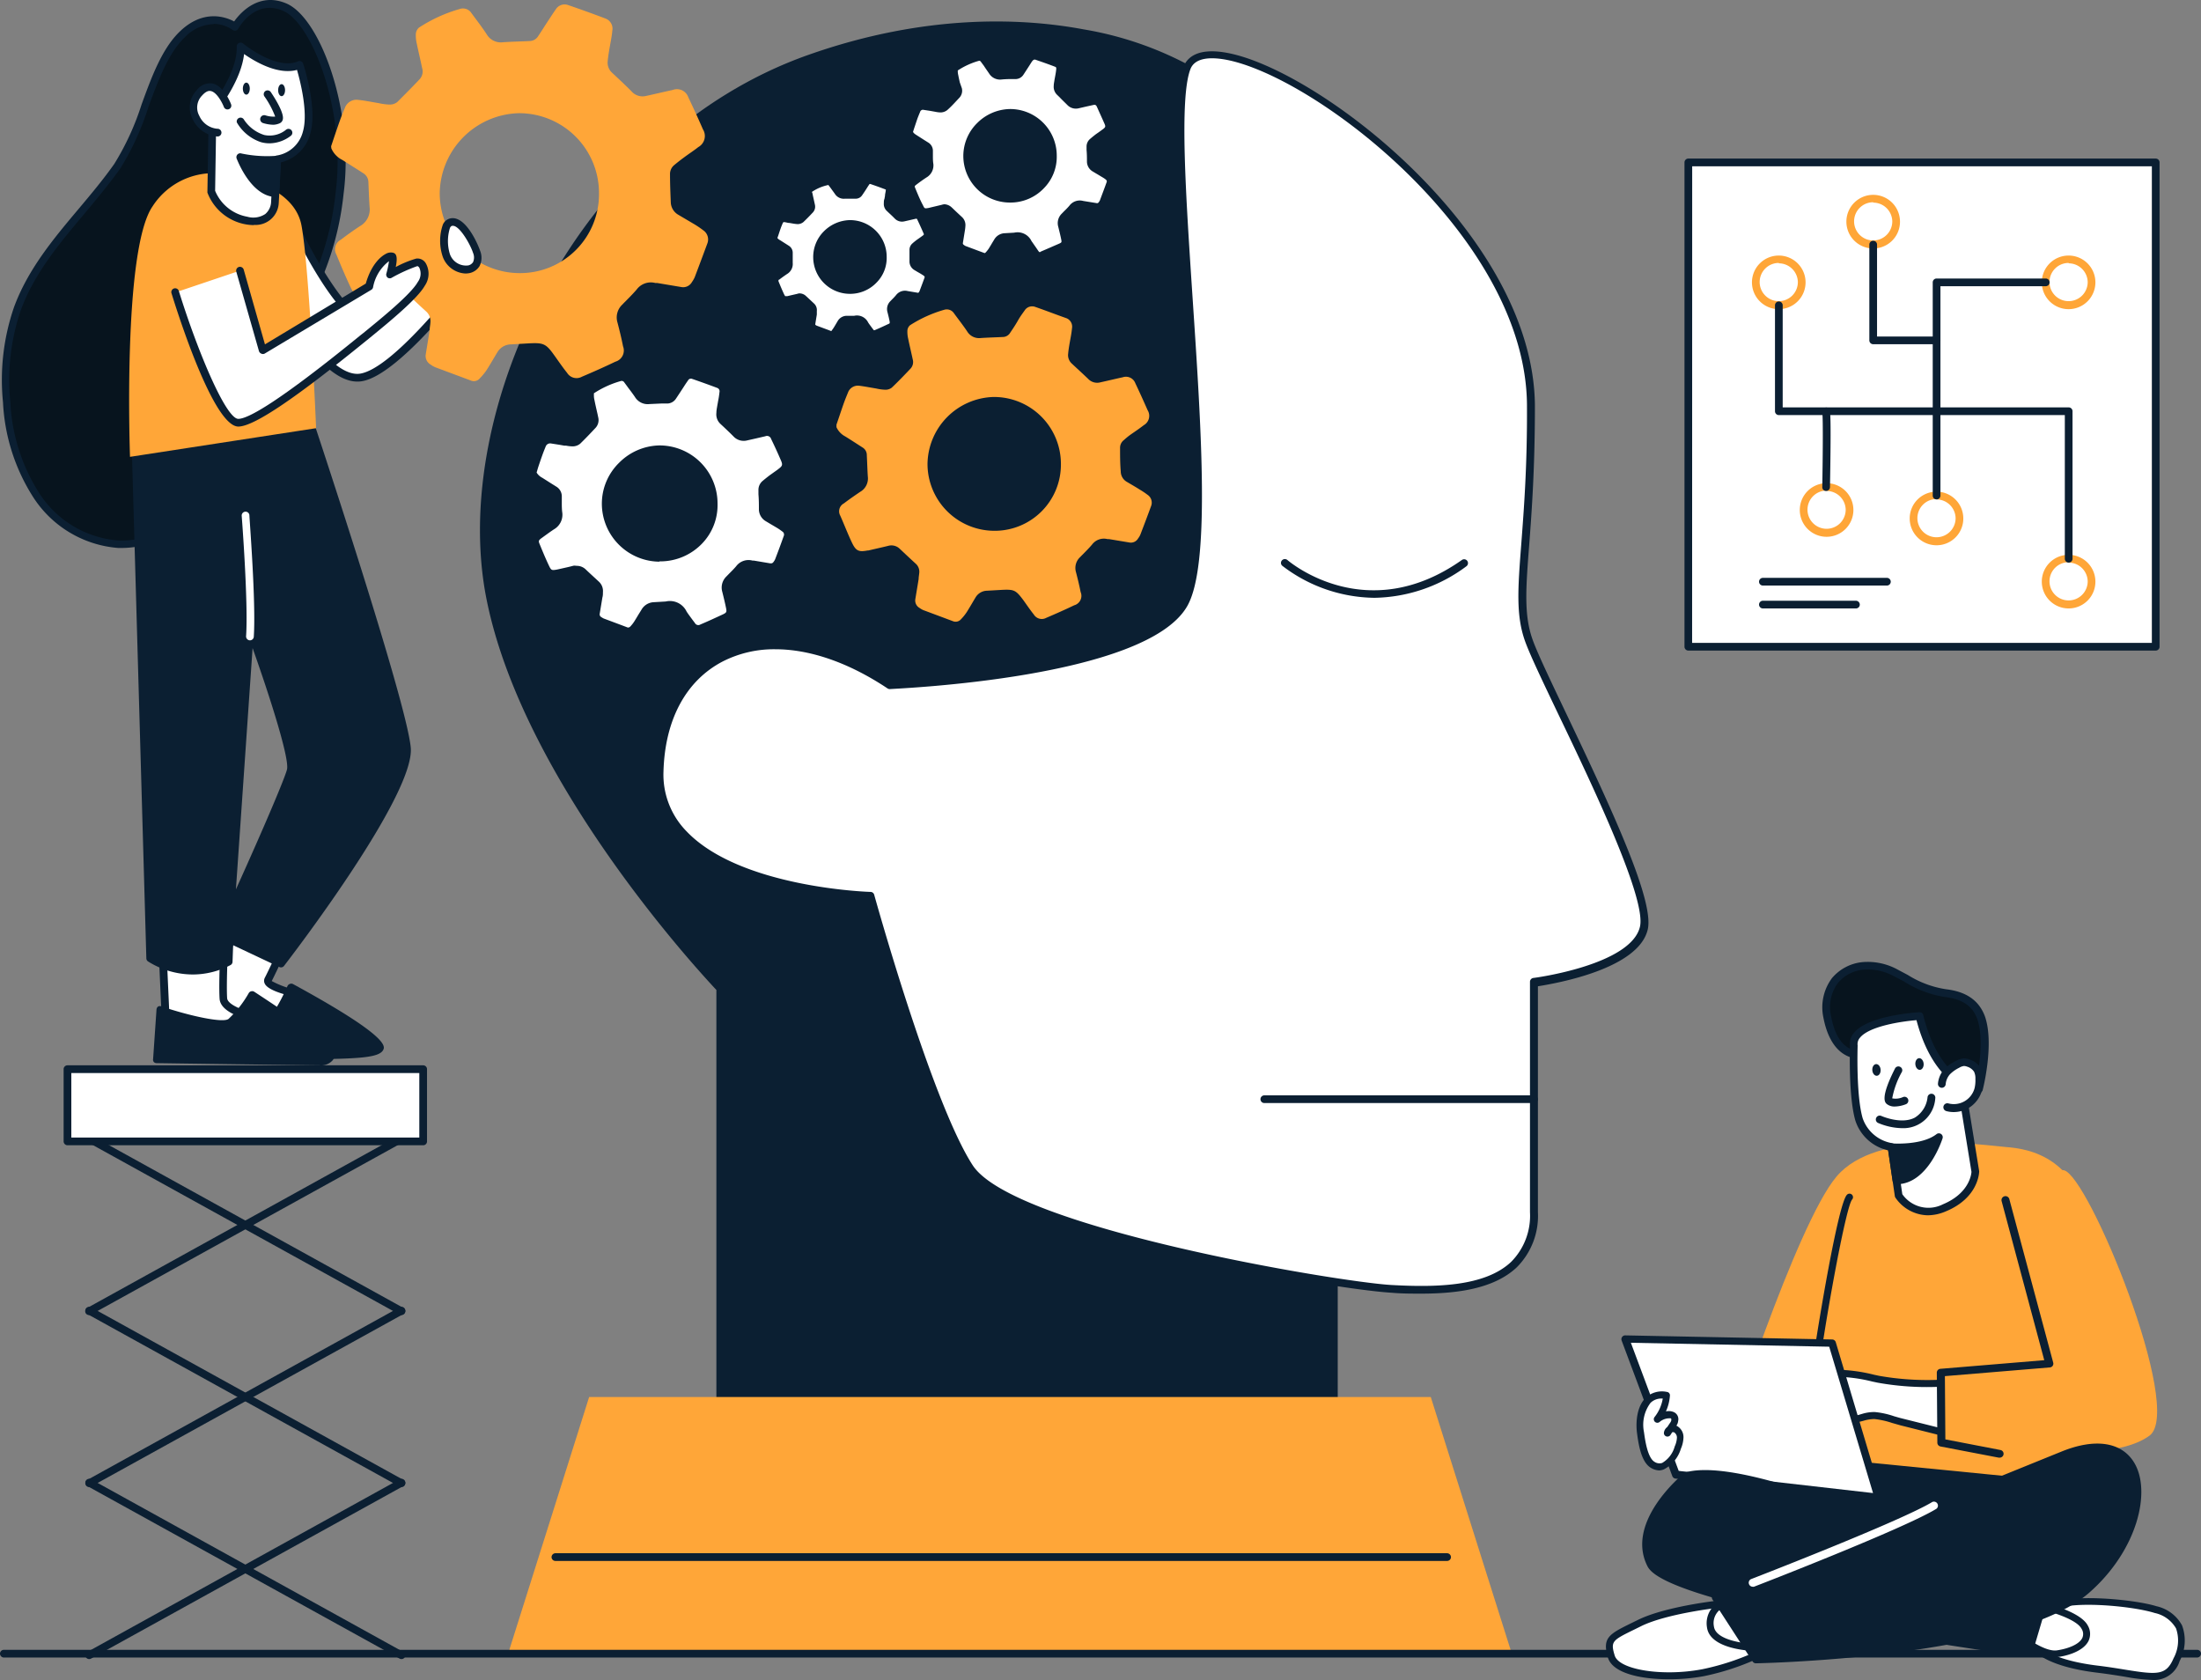 <svg xmlns="http://www.w3.org/2000/svg" xmlns:svg="http://www.w3.org/2000/svg" viewBox="0 0 285.76 218.093" data-imageid="astronaut-b" class="illustrations_image" id="svg100" width="285.76" height="218.093"><rect x="0" y="0" width="285.76" height="218.093" fill="#808080" stroke="none"/><defs id="defs100"></defs><g id="_93_artificial_intelligence" data-name="#93_artificial_intelligence" transform="translate(-61.12,-42.545)"><path d="m 215.22,51.38 c 0,0 -19.5,-11.63 -49,-1.25 -29.5,10.38 -46.46,45.23 -41.48,70.12 4.98,24.89 29.85,50.61 29.85,50.61 v 69.7 H 234.3 V 77.93 Z" fill="#0b1f32" id="path1"></path><path d="m 234.3,241.06 h -79.67 a 0.51,0.51 0 0 1 -0.5,-0.5 v -69.5 c -2,-2.14 -25.09,-26.94 -29.84,-50.71 -4.94,-24.68 11.89,-60.15 41.81,-70.69 15.32,-5.4 27.91,-4.77 35.78,-3.29 a 44.6,44.6 0 0 1 13.59,4.63 0.5,0.5 0 0 1 0.15,0.14 l 19.09,26.55 a 0.52,0.52 0 0 1 0.09,0.29 v 162.58 a 0.5,0.5 0 0 1 -0.5,0.5 z m -79.17,-1 h 78.67 v -162 L 214.87,51.76 A 45.18,45.18 0 0 0 201.64,47.35 C 193.91,45.9 181.52,45.28 166.43,50.6 137,61 120.41,95.88 125.27,120.15 c 4.89,24.46 29.48,50.11 29.72,50.36 a 0.52,0.52 0 0 1 0.14,0.35 z" fill="#0b1f32" id="path2"></path><path d="m 259.88,95.18 c 0.09,18.08 -2.35,24.65 -0.27,30.46 2.08,5.81 16.17,31.94 14.93,37.34 -1.24,5.4 -14.27,7.02 -14.27,7.02 v 29.9 c 0,10.37 -11,10.37 -18.5,10 -7.5,-0.37 -49.37,-7.51 -54.77,-15.81 -5.4,-8.3 -12.86,-35.26 -12.86,-35.26 0,0 -27.79,-0.7 -27.38,-16.12 0.41,-15.42 14.11,-21.63 29.87,-11.26 0,0 32.78,-1.25 38.17,-10.37 5.39,-9.12 -2.9,-61 0.42,-69.7 3.32,-8.7 44.52,16.7 44.66,43.8 z" fill="#ffffff" id="path3"></path><path d="m 245.65,210.48 c -1.31,0 -2.62,0 -3.91,-0.12 -7.28,-0.41 -49.58,-7.42 -55.15,-16 -5.11,-7.84 -11.89,-31.7 -12.83,-35 -2.6,-0.11 -17.46,-1 -24.21,-8.16 a 11.48,11.48 0 0 1 -3.29,-8.46 c 0.19,-7 3.19,-12.54 8.22,-15.16 6,-3.15 14.15,-1.91 22.29,3.4 2.47,-0.11 32.6,-1.65 37.6,-10.12 2.91,-4.92 1.68,-23.34 0.59,-39.59 -0.93,-14 -1.73,-26 -0.21,-30 0.47,-1.24 1.83,-2.57 5.65,-1.87 11.87,2.15 39.87,23.53 40,45.85 v 0 c 0,7.87 -0.39,13.46 -0.74,18 -0.44,5.7 -0.7,9.15 0.44,12.33 0.61,1.72 2.34,5.34 4.34,9.54 6.3,13.2 11.45,24.43 10.61,28.08 -1.19,5.15 -11.91,7 -14.26,7.38 v 29.32 a 9.44,9.44 0 0 1 -2.76,7.18 c -2.91,2.73 -7.6,3.4 -12.38,3.4 z m -83.86,-83.65 a 14.65,14.65 0 0 0 -6.85,1.59 c -4.77,2.49 -7.5,7.57 -7.68,14.31 a 10.51,10.51 0 0 0 3,7.74 c 7,7.34 23.72,7.86 23.89,7.86 a 0.5,0.5 0 0 1 0.47,0.37 c 0.07,0.26 7.5,27 12.79,35.12 5.29,8.12 47.43,15.15 54.37,15.54 5.78,0.32 12.13,0.21 15.53,-3 a 8.48,8.48 0 0 0 2.45,-6.45 V 170 a 0.51,0.51 0 0 1 0.43,-0.5 c 0.13,0 12.7,-1.67 13.85,-6.66 0.83,-3.61 -6,-18 -10.53,-27.43 -2.1,-4.4 -3.76,-7.87 -4.39,-9.63 -1.21,-3.39 -0.93,-6.91 -0.48,-12.75 0.34,-4.48 0.77,-10 0.73,-17.87 v 0 c -0.11,-21.85 -27.54,-42.77 -39.16,-44.88 -1.73,-0.31 -3.93,-0.35 -4.54,1.25 -1.44,3.78 -0.6,16.32 0.28,29.6 1.15,17.2 2.34,35 -0.73,40.17 -5.46,9.29 -37.22,10.6 -38.57,10.7 a 0.51,0.51 0 0 1 -0.29,-0.08 c -5.07,-3.38 -10.1,-5.09 -14.57,-5.09 z" fill="#0b1f32" id="path4"></path><path d="m 260.27,185.74 h -35 a 0.5,0.5 0 0 1 -0.5,-0.5 0.5,0.5 0 0 1 0.5,-0.5 h 35 a 0.51,0.51 0 0 1 0.5,0.5 0.5,0.5 0 0 1 -0.5,0.5 z" fill="#0b1f32" id="path5"></path><path d="m 239.55,120.15 a 20,20 0 0 1 -11.94,-4.15 0.49,0.49 0 0 1 -0.06,-0.7 0.51,0.51 0 0 1 0.71,-0.06 c 0.42,0.36 10.38,8.67 22.66,0 a 0.502,0.502 0 1 1 0.58,0.82 20.44,20.44 0 0 1 -11.95,4.09 z" fill="#0b1f32" id="path6"></path><polygon points="137.61,223.9 246.88,223.9 257.4,257.22 127.09,257.22 " fill="#ffa638" class="target-color" id="polygon6"></polygon><path d="M 249,245.18 H 133.23 a 0.5,0.5 0 0 1 -0.5,-0.5 0.51,0.51 0 0 1 0.5,-0.5 H 249 a 0.51,0.51 0 0 1 0.5,0.5 0.5,0.5 0 0 1 -0.5,0.5 z" fill="#0b1f32" id="path7"></path><path d="m 169.72,97.67 c 0.32,-0.92 0.62,-1.84 0.94,-2.75 0.17,-0.47 0.36,-0.94 0.55,-1.4 a 1.37,1.37 0 0 1 1.46,-0.9 c 0.74,0.09 1.47,0.24 2.21,0.36 a 6.18,6.18 0 0 0 1.2,0.16 1.34,1.34 0 0 0 0.82,-0.27 c 0.85,-0.81 1.66,-1.65 2.47,-2.51 a 1.26,1.26 0 0 0 0.25,-1.17 c -0.19,-0.9 -0.41,-1.79 -0.59,-2.68 a 3.88,3.88 0 0 1 -0.1,-1.07 1,1 0 0 1 0.35,-0.68 16.75,16.75 0 0 1 4.43,-2 1.12,1.12 0 0 1 1.27,0.46 c 0.57,0.78 1.16,1.53 1.7,2.33 a 1.8,1.8 0 0 0 1.75,0.88 c 1,-0.07 2,-0.09 2.95,-0.14 a 1.11,1.11 0 0 0 0.88,-0.53 c 0.35,-0.52 0.68,-1 1,-1.57 0.32,-0.57 0.58,-0.9 0.89,-1.34 a 1.15,1.15 0 0 1 1.36,-0.47 c 1.36,0.47 2.72,1 4.06,1.47 a 1.18,1.18 0 0 1 0.73,1.31 c -0.07,0.76 -0.24,1.5 -0.36,2.25 -0.06,0.35 -0.11,0.71 -0.14,1.06 a 1.47,1.47 0 0 0 0.45,1.25 c 0.72,0.68 1.45,1.34 2.14,2 a 1.6,1.6 0 0 0 1.59,0.46 c 1,-0.22 1.94,-0.45 2.91,-0.66 a 1.3,1.3 0 0 1 1.63,0.77 c 0.55,1.16 1.08,2.33 1.6,3.51 a 1.39,1.39 0 0 1 -0.5,1.94 c -0.5,0.39 -1,0.73 -1.55,1.11 -0.55,0.38 -0.73,0.56 -1.08,0.86 a 1.25,1.25 0 0 0 -0.45,1 c 0,1 0,2 0.09,3.05 a 1.57,1.57 0 0 0 0.81,1.35 c 0.56,0.33 1.12,0.65 1.67,1 a 10.24,10.24 0 0 1 1,0.67 1.22,1.22 0 0 1 0.46,1.46 c -0.45,1.23 -0.91,2.45 -1.38,3.67 a 2.07,2.07 0 0 1 -0.3,0.52 1.08,1.08 0 0 1 -1.14,0.54 l -2.64,-0.44 h -0.2 a 1.91,1.91 0 0 0 -2,0.7 c -0.5,0.59 -1.06,1.13 -1.6,1.68 a 1.92,1.92 0 0 0 -0.49,1.92 c 0.22,0.85 0.43,1.71 0.6,2.57 a 1.27,1.27 0 0 1 -0.83,1.72 c -1.19,0.57 -2.41,1.11 -3.63,1.63 a 1.21,1.21 0 0 1 -1.61,-0.42 c -0.47,-0.59 -0.9,-1.22 -1.34,-1.84 -1,-1.33 -1.19,-1.45 -2.82,-1.37 l -1.91,0.11 a 1.77,1.77 0 0 0 -1.5,0.87 c -0.39,0.64 -0.76,1.3 -1.16,1.93 a 6.4,6.4 0 0 1 -0.74,0.91 0.91,0.91 0 0 1 -1,0.26 L 181,121.75 a 2.5,2.5 0 0 1 -0.5,-0.29 1.1,1.1 0 0 1 -0.54,-1.14 c 0.14,-0.87 0.29,-1.74 0.43,-2.61 0,-0.27 0.06,-0.53 0.08,-0.8 a 1.39,1.39 0 0 0 -0.45,-1.18 c -0.7,-0.64 -1.39,-1.29 -2.08,-1.94 a 1.55,1.55 0 0 0 -1.52,-0.38 c -0.86,0.21 -1.72,0.4 -2.58,0.6 h -0.1 c -1.12,0.21 -1.49,0.06 -2,-1 -0.51,-1.06 -1,-2.33 -1.52,-3.51 a 1.16,1.16 0 0 1 0.47,-1.61 c 0.68,-0.52 1.38,-1 2.1,-1.49 a 2,2 0 0 0 1,-2 c -0.06,-0.91 -0.08,-1.83 -0.13,-2.75 a 1.14,1.14 0 0 0 -0.53,-1 c -0.77,-0.49 -1.54,-1 -2.29,-1.46 A 2.52,2.52 0 0 1 169.72,98 Z m 29.14,5.11 a 8.69,8.69 0 0 0 -8.76,-8.7 8.82,8.82 0 0 0 -8.56,8.71 8.69,8.69 0 0 0 8.62,8.66 8.59,8.59 0 0 0 8.7,-8.67 z" fill="#ffa638" class="target-color" id="path8"></path><path d="m 130.15,103.75 c 0.26,-0.75 0.5,-1.49 0.77,-2.23 0.13,-0.39 0.29,-0.76 0.44,-1.14 a 1.1,1.1 0 0 1 1.18,-0.72 c 0.6,0.06 1.2,0.19 1.8,0.29 a 5.25,5.25 0 0 0 1,0.12 1.06,1.06 0 0 0 0.66,-0.21 c 0.69,-0.66 1.35,-1.35 2,-2 a 1,1 0 0 0 0.21,-0.95 c -0.16,-0.73 -0.33,-1.45 -0.48,-2.18 a 2.76,2.76 0 0 1 -0.08,-0.86 0.84,0.84 0 0 1 0.28,-0.55 13.63,13.63 0 0 1 3.6,-1.64 0.9,0.9 0 0 1 1,0.37 c 0.46,0.63 0.94,1.25 1.38,1.89 a 1.48,1.48 0 0 0 1.42,0.72 c 0.8,-0.06 1.59,-0.08 2.39,-0.11 a 0.91,0.91 0 0 0 0.72,-0.44 l 0.83,-1.27 c 0.24,-0.37 0.47,-0.73 0.73,-1.08 a 0.89,0.89 0 0 1 1.09,-0.38 c 1.11,0.38 2.21,0.77 3.3,1.19 a 1,1 0 0 1 0.59,1.06 c -0.06,0.61 -0.2,1.21 -0.29,1.82 -0.05,0.29 -0.09,0.57 -0.12,0.86 a 1.19,1.19 0 0 0 0.37,1 c 0.58,0.55 1.17,1.09 1.73,1.66 a 1.31,1.31 0 0 0 1.29,0.37 c 0.79,-0.17 1.57,-0.37 2.36,-0.54 a 1.06,1.06 0 0 1 1.32,0.63 c 0.45,0.94 0.88,1.89 1.3,2.84 a 1.13,1.13 0 0 1 -0.41,1.58 c -0.4,0.32 -0.84,0.59 -1.25,0.9 -0.41,0.31 -0.59,0.46 -0.87,0.7 a 1,1 0 0 0 -0.37,0.81 c 0,0.83 0,1.65 0.07,2.48 a 1.28,1.28 0 0 0 0.66,1.09 c 0.45,0.27 0.91,0.53 1.36,0.81 0.27,0.17 0.55,0.34 0.81,0.54 a 1,1 0 0 1 0.36,1.18 c -0.36,1 -0.73,2 -1.11,3 a 2.18,2.18 0 0 1 -0.24,0.42 0.89,0.89 0 0 1 -0.93,0.44 l -2.14,-0.36 a 0.76,0.76 0 0 1 -0.16,0 1.54,1.54 0 0 0 -1.64,0.58 c -0.41,0.47 -0.86,0.91 -1.3,1.36 a 1.55,1.55 0 0 0 -0.4,1.55 c 0.18,0.69 0.35,1.39 0.49,2.09 a 1,1 0 0 1 -0.67,1.39 q -1.45,0.69 -2.94,1.32 a 1,1 0 0 1 -1.31,-0.34 c -0.38,-0.48 -0.73,-1 -1.09,-1.49 -0.77,-1.08 -1,-1.18 -2.29,-1.11 l -1.54,0.09 a 1.43,1.43 0 0 0 -1.22,0.71 c -0.31,0.52 -0.61,1 -0.94,1.55 a 4.31,4.31 0 0 1 -0.6,0.74 0.72,0.72 0 0 1 -0.82,0.21 l -3.12,-1.16 a 3.18,3.18 0 0 1 -0.4,-0.23 0.89,0.89 0 0 1 -0.44,-0.93 c 0.11,-0.7 0.23,-1.41 0.34,-2.12 a 4.62,4.62 0 0 0 0.07,-0.65 1.12,1.12 0 0 0 -0.36,-1 c -0.57,-0.52 -1.13,-1 -1.69,-1.58 a 1.24,1.24 0 0 0 -1.23,-0.3 l -2.09,0.48 h -0.08 c -0.91,0.17 -1.21,0 -1.6,-0.79 -0.39,-0.79 -0.85,-1.88 -1.23,-2.84 a 0.93,0.93 0 0 1 0.37,-1.3 c 0.56,-0.43 1.13,-0.84 1.71,-1.21 a 1.7,1.7 0 0 0 0.84,-1.65 c -0.05,-0.74 -0.07,-1.49 -0.11,-2.23 A 0.93,0.93 0 0 0 133,106.23 L 131.13,105 a 2.09,2.09 0 0 1 -1,-1 z m 23.63,4.14 a 7,7 0 0 0 -7.1,-7.06 7.16,7.16 0 0 0 -7,7.07 7.06,7.06 0 0 0 7,7 7,7 0 0 0 7.1,-7.01 z" fill="#ffffff" id="path9"></path><path d="m 142.71,125 a 1.14,1.14 0 0 1 -0.44,-0.08 l -0.82,-0.3 -2.31,-0.87 A 2,2 0 0 1 138.7,123.51 1.4,1.4 0 0 1 138,122 l 0.34,-2.11 q 0,-0.3 0.06,-0.6 a 0.65,0.65 0 0 0 -0.2,-0.56 l -1.48,-1.38 -0.21,-0.2 a 0.74,0.74 0 0 0 -0.77,-0.18 l -1.49,0.34 -0.61,0.14 h -0.1 a 1.63,1.63 0 0 1 -2.15,-1.07 c -0.48,-1 -0.92,-2.08 -1.24,-2.87 a 1.42,1.42 0 0 1 0.54,-1.89 c 0.66,-0.5 1.21,-0.89 1.74,-1.23 a 1.19,1.19 0 0 0 0.61,-1.2 c 0,-0.47 -0.05,-0.94 -0.07,-1.41 v -0.82 a 0.42,0.42 0 0 0 -0.2,-0.38 l -0.76,-0.49 c -0.37,-0.23 -0.74,-0.46 -1.1,-0.7 a 2.5,2.5 0 0 1 -1.18,-1.27 0.5,0.5 0 0 1 0,-0.16 v -0.27 a 0.51,0.51 0 0 1 0,-0.17 l 0.21,-0.62 c 0.19,-0.54 0.37,-1.08 0.56,-1.61 0.19,-0.53 0.29,-0.78 0.45,-1.16 a 1.6,1.6 0 0 1 1.7,-1 c 0.4,0 0.81,0.12 1.21,0.19 l 0.61,0.1 h 0.24 a 4,4 0 0 0 0.64,0.07 0.58,0.58 0 0 0 0.33,-0.08 c 0.73,-0.69 1.41,-1.4 2,-2 a 0.55,0.55 0 0 0 0.08,-0.51 l -0.21,-1 c -0.09,-0.41 -0.19,-0.82 -0.27,-1.23 a 3.62,3.62 0 0 1 -0.09,-1 1.3,1.3 0 0 1 0.52,-0.92 13.72,13.72 0 0 1 3.73,-1.7 1.38,1.38 0 0 1 1.56,0.56 l 0.49,0.66 c 0.3,0.41 0.61,0.82 0.9,1.24 a 1,1 0 0 0 1,0.5 c 0.52,0 1,-0.06 1.56,-0.08 h 0.85 a 0.43,0.43 0 0 0 0.32,-0.22 c 0.17,-0.24 0.33,-0.49 0.49,-0.75 l 0.46,-0.7 c 0.2,-0.31 0.41,-0.62 0.62,-0.92 a 1.41,1.41 0 0 1 1.67,-0.56 c 1.11,0.39 2.21,0.78 3.31,1.2 a 1.46,1.46 0 0 1 0.91,1.58 c 0,0.41 -0.12,0.83 -0.19,1.24 0,0.21 -0.08,0.41 -0.11,0.61 -0.03,0.2 -0.08,0.55 -0.11,0.82 a 0.7,0.7 0 0 0 0.22,0.61 l 0.41,0.39 c 0.45,0.42 0.9,0.84 1.33,1.28 a 0.79,0.79 0 0 0 0.83,0.23 l 1.13,-0.26 c 0.41,-0.09 0.82,-0.19 1.23,-0.27 a 1.53,1.53 0 0 1 1.87,0.9 c 0.45,0.94 0.89,1.89 1.31,2.85 a 1.62,1.62 0 0 1 -0.56,2.17 c -0.24,0.19 -0.5,0.37 -0.76,0.55 l -0.51,0.36 c -0.28,0.22 -0.57,0.44 -0.84,0.68 a 0.49,0.49 0 0 0 -0.19,0.42 v 0.53 c 0,0.64 0,1.29 0.06,1.94 a 0.8,0.8 0 0 0 0.42,0.69 l 0.56,0.33 0.8,0.47 a 9.8,9.8 0 0 1 0.85,0.58 1.47,1.47 0 0 1 0.53,1.75 c -0.36,1 -0.73,2 -1.11,3 a 2.09,2.09 0 0 1 -0.28,0.49 1.4,1.4 0 0 1 -1.44,0.68 l -2.14,-0.36 h -0.2 a 1,1 0 0 0 -1.14,0.41 c -0.29,0.34 -0.61,0.66 -0.93,1 l -0.39,0.39 a 1.06,1.06 0 0 0 -0.27,1.09 c 0.18,0.7 0.35,1.4 0.49,2.11 a 1.51,1.51 0 0 1 -0.94,1.94 c -0.89,0.42 -1.86,0.86 -3,1.33 a 1.46,1.46 0 0 1 -1.89,-0.49 c -0.32,-0.4 -0.62,-0.82 -0.91,-1.24 l -0.2,-0.27 c -0.67,-0.94 -0.7,-1 -1.85,-0.9 l -1.55,0.09 a 0.9,0.9 0 0 0 -0.81,0.47 l -0.31,0.52 c -0.21,0.35 -0.42,0.71 -0.64,1.05 a 5.87,5.87 0 0 1 -0.66,0.81 1.26,1.26 0 0 1 -0.98,0.45 z M 136,116 a 1.66,1.66 0 0 1 1.19,0.49 l 0.21,0.2 c 0.49,0.46 1,0.92 1.48,1.37 a 1.64,1.64 0 0 1 0.52,1.35 c 0,0.24 0,0.47 -0.07,0.7 l -0.35,2.12 a 0.4,0.4 0 0 0 0.22,0.43 2,2 0 0 0 0.31,0.18 l 2.3,0.86 0.82,0.31 c 0.06,0 0.14,0 0.28,-0.09 a 4.41,4.41 0 0 0 0.54,-0.67 c 0.21,-0.33 0.41,-0.67 0.61,-1 l 0.33,-0.53 a 1.93,1.93 0 0 1 1.61,-1 l 1.55,-0.09 a 2.4,2.4 0 0 1 2.72,1.32 l 0.19,0.28 c 0.29,0.4 0.58,0.8 0.88,1.19 a 0.5,0.5 0 0 0 0.72,0.19 c 1.1,-0.46 2,-0.89 2.92,-1.31 0.47,-0.23 0.51,-0.31 0.4,-0.84 -0.14,-0.69 -0.31,-1.38 -0.48,-2.07 a 2,2 0 0 1 0.52,-2 l 0.4,-0.41 c 0.3,-0.3 0.6,-0.6 0.88,-0.93 a 2,2 0 0 1 2.13,-0.73 H 159 l 2.14,0.36 c 0.16,0 0.29,0 0.43,-0.22 a 1.52,1.52 0 0 0 0.19,-0.32 q 0.57,-1.48 1.11,-3 a 0.47,0.47 0 0 0 -0.2,-0.61 6.92,6.92 0 0 0 -0.77,-0.52 l -0.78,-0.46 -0.57,-0.34 a 1.8,1.8 0 0 1 -0.9,-1.5 c 0,-0.65 0,-1.31 -0.06,-2 v -0.52 a 1.51,1.51 0 0 1 0.54,-1.21 q 0.44,-0.37 0.9,-0.72 l 0.53,-0.38 c 0.24,-0.17 0.48,-0.33 0.71,-0.52 0.43,-0.33 0.47,-0.5 0.26,-1 q -0.61,-1.43 -1.29,-2.82 a 0.56,0.56 0 0 0 -0.76,-0.36 l -1.21,0.28 -1.15,0.26 a 1.81,1.81 0 0 1 -1.76,-0.51 c -0.42,-0.43 -0.86,-0.84 -1.29,-1.25 l -0.42,-0.39 a 1.68,1.68 0 0 1 -0.52,-1.42 c 0,-0.3 0.06,-0.6 0.11,-0.9 0.05,-0.3 0.08,-0.42 0.11,-0.63 a 11.19,11.19 0 0 0 0.18,-1.16 0.47,0.47 0 0 0 -0.27,-0.55 c -1.09,-0.41 -2.18,-0.8 -3.28,-1.18 a 0.42,0.42 0 0 0 -0.53,0.2 c -0.2,0.28 -0.4,0.58 -0.59,0.88 l -0.45,0.69 -0.51,0.77 a 1.39,1.39 0 0 1 -1.11,0.66 h -0.85 L 145.42,95 a 1.93,1.93 0 0 1 -1.87,-0.93 c -0.28,-0.41 -0.58,-0.81 -0.88,-1.2 -0.16,-0.23 -0.33,-0.45 -0.49,-0.67 a 0.4,0.4 0 0 0 -0.49,-0.18 12.5,12.5 0 0 0 -3.46,1.58 0.94,0.94 0 0 0 0,0.17 2.45,2.45 0 0 0 0.07,0.71 c 0.08,0.41 0.17,0.81 0.26,1.21 0.09,0.4 0.15,0.64 0.22,1 a 1.49,1.49 0 0 1 -0.33,1.39 c -0.58,0.62 -1.27,1.35 -2,2.06 a 1.52,1.52 0 0 1 -1,0.35 4.49,4.49 0 0 1 -0.83,-0.09 h -0.22 l -0.62,-0.11 -1.15,-0.18 a 0.62,0.62 0 0 0 -0.67,0.42 c -0.15,0.37 -0.3,0.74 -0.43,1.11 -0.19,0.53 -0.37,1.06 -0.55,1.6 l -0.19,0.65 a 1.83,1.83 0 0 0 0.74,0.68 l 1.1,0.7 0.77,0.48 a 1.47,1.47 0 0 1 0.66,1.18 v 0.83 c 0,0.46 0,0.92 0.07,1.39 a 2.19,2.19 0 0 1 -1.07,2.1 c -0.51,0.33 -1,0.7 -1.67,1.18 -0.36,0.27 -0.36,0.37 -0.22,0.72 0.32,0.78 0.74,1.81 1.22,2.82 0.29,0.61 0.35,0.64 1.06,0.51 l 0.67,-0.15 c 0.49,-0.11 1,-0.22 1.47,-0.35 A 2.2,2.2 0 0 1 136,116 Z m 10.75,-0.54 v 0 a 7.54,7.54 0 0 1 -7.49,-7.52 7.43,7.43 0 0 1 2.23,-5.31 7.58,7.58 0 0 1 5.19,-2.26 v 0 a 7.53,7.53 0 0 1 7.6,7.55 7.19,7.19 0 0 1 -2,5.18 7.53,7.53 0 0 1 -5.54,2.32 z m -0.09,-14.09 a 6.58,6.58 0 0 0 -4.49,2 6.5,6.5 0 0 0 4.56,11.12 v 0 a 6.5,6.5 0 0 0 4.79,-2 6.24,6.24 0 0 0 1.75,-4.45 v 0 a 6.54,6.54 0 0 0 -6.61,-6.56 z" fill="#0b1f32" id="path10"></path><path d="m 161.33,73.39 c 0.15,-0.45 0.3,-0.91 0.46,-1.36 l 0.27,-0.69 a 0.69,0.69 0 0 1 0.72,-0.44 c 0.37,0 0.73,0.12 1.09,0.18 a 4.17,4.17 0 0 0 0.59,0.08 0.7,0.7 0 0 0 0.41,-0.14 c 0.42,-0.39 0.82,-0.81 1.22,-1.23 a 0.61,0.61 0 0 0 0.12,-0.58 c -0.09,-0.45 -0.2,-0.88 -0.29,-1.33 a 2.29,2.29 0 0 1 0,-0.52 0.51,0.51 0 0 1 0.08,-0.36 8.47,8.47 0 0 1 2.19,-1 0.55,0.55 0 0 1 0.63,0.22 c 0.27,0.39 0.57,0.76 0.84,1.15 a 0.9,0.9 0 0 0 0.86,0.44 c 0.48,0 1,0 1.45,-0.07 a 0.55,0.55 0 0 0 0.44,-0.26 l 0.5,-0.78 c 0.15,-0.22 0.29,-0.45 0.45,-0.66 a 0.56,0.56 0 0 1 0.67,-0.23 c 0.67,0.23 1.34,0.47 2,0.72 a 0.59,0.59 0 0 1 0.36,0.65 c 0,0.37 -0.12,0.74 -0.18,1.11 0,0.17 -0.05,0.35 -0.07,0.52 a 0.73,0.73 0 0 0 0.23,0.62 c 0.35,0.33 0.71,0.66 1.05,1 a 0.8,0.8 0 0 0 0.78,0.22 l 1.44,-0.32 a 0.62,0.62 0 0 1 0.8,0.38 c 0.28,0.57 0.54,1.15 0.79,1.73 a 0.67,0.67 0 0 1 -0.24,1 c -0.25,0.2 -0.52,0.37 -0.77,0.56 -0.25,0.19 -0.36,0.27 -0.53,0.42 a 0.6,0.6 0 0 0 -0.22,0.5 c 0,0.5 0,1 0,1.5 a 0.78,0.78 0 0 0 0.4,0.67 c 0.28,0.16 0.56,0.32 0.83,0.49 a 4.2,4.2 0 0 1 0.49,0.33 0.58,0.58 0 0 1 0.22,0.72 c -0.22,0.6 -0.44,1.21 -0.67,1.81 a 2.07,2.07 0 0 1 -0.15,0.25 0.54,0.54 0 0 1 -0.56,0.27 l -1.31,-0.22 h -0.1 a 0.92,0.92 0 0 0 -1,0.35 c -0.25,0.29 -0.53,0.55 -0.79,0.82 a 0.93,0.93 0 0 0 -0.24,1 c 0.1,0.42 0.21,0.84 0.29,1.27 a 0.61,0.61 0 0 1 -0.41,0.84 c -0.59,0.29 -1.19,0.55 -1.79,0.81 a 0.59,0.59 0 0 1 -0.79,-0.21 c -0.23,-0.29 -0.45,-0.6 -0.67,-0.91 -0.46,-0.65 -0.58,-0.71 -1.39,-0.67 L 171,84 a 0.89,0.89 0 0 0 -0.74,0.43 c -0.19,0.32 -0.37,0.64 -0.57,1 a 3.94,3.94 0 0 1 -0.36,0.45 0.45,0.45 0 0 1 -0.5,0.13 l -1.9,-0.71 a 1.23,1.23 0 0 1 -0.25,-0.14 0.55,0.55 0 0 1 -0.27,-0.56 c 0.07,-0.43 0.15,-0.86 0.21,-1.29 a 2.58,2.58 0 0 0 0,-0.4 0.67,0.67 0 0 0 -0.21,-0.58 l -1,-1 a 0.77,0.77 0 0 0 -0.75,-0.18 l -1.27,0.29 v 0 c -0.56,0.11 -0.74,0 -1,-0.48 -0.26,-0.48 -0.51,-1.14 -0.75,-1.73 a 0.57,0.57 0 0 1 0.23,-0.79 c 0.34,-0.26 0.69,-0.51 1,-0.74 a 1,1 0 0 0 0.51,-1 c 0,-0.45 0,-0.9 -0.06,-1.35 a 0.59,0.59 0 0 0 -0.27,-0.48 l -1.13,-0.72 a 1.21,1.21 0 0 1 -0.59,-0.61 z m 14.37,2.52 a 4.28,4.28 0 0 0 -4.32,-4.29 4.35,4.35 0 0 0 -4.22,4.3 4.28,4.28 0 0 0 4.25,4.27 4.23,4.23 0 0 0 4.29,-4.28 z" fill="#ffffff" id="path11"></path><path d="m 169,86.51 a 1.06,1.06 0 0 1 -0.34,-0.06 l -0.47,-0.18 -1.43,-0.53 a 1.72,1.72 0 0 1 -0.31,-0.17 1.05,1.05 0 0 1 -0.52,-1.08 l 0.21,-1.29 a 2,2 0 0 0 0,-0.34 c 0,-0.13 0,-0.16 0,-0.19 l -0.91,-0.85 -0.13,-0.11 a 0.26,0.26 0 0 0 -0.28,-0.07 l -0.89,0.21 -0.39,0.09 c -0.86,0.16 -1.26,0 -1.59,-0.74 -0.33,-0.74 -0.52,-1.17 -0.76,-1.76 a 1.06,1.06 0 0 1 0.39,-1.38 c 0.35,-0.26 0.7,-0.52 1.07,-0.76 a 0.52,0.52 0 0 0 0.28,-0.54 c 0,-0.29 0,-0.59 0,-0.88 v -0.49 l -0.51,-0.37 -0.66,-0.43 a 1.7,1.7 0 0 1 -0.8,-0.88 0.77,0.77 0 0 1 0,-0.15 v -0.17 a 0.88,0.88 0 0 1 0,-0.16 l 0.15,-0.43 0.32,-0.93 c 0.09,-0.24 0.18,-0.48 0.28,-0.72 a 1.17,1.17 0 0 1 1.24,-0.75 l 0.75,0.12 0.52,0.09 a 2.15,2.15 0 0 0 0.34,0 h 0.11 c 0.38,-0.37 0.77,-0.78 1.16,-1.2 0,0 0,0 0,-0.13 L 165.7,68.7 c -0.05,-0.25 -0.11,-0.5 -0.16,-0.75 a 2.46,2.46 0 0 1 -0.06,-0.67 1,1 0 0 1 0.41,-0.71 8.46,8.46 0 0 1 2.32,-1.06 1,1 0 0 1 1.16,0.42 l 0.3,0.4 c 0.18,0.25 0.37,0.5 0.55,0.76 a 0.4,0.4 0 0 0 0.41,0.22 c 0.32,0 0.63,0 0.95,0 h 0.52 a 5.62,5.62 0 0 0 0.34,-0.5 l 0.28,-0.43 c 0.13,-0.19 0.25,-0.38 0.38,-0.56 a 1.06,1.06 0 0 1 1.24,-0.41 c 0.68,0.23 1.35,0.47 2,0.73 a 1.07,1.07 0 0 1 0.68,1.16 c 0,0.26 -0.07,0.51 -0.12,0.77 l -0.06,0.37 a 4,4 0 0 0 -0.07,0.48 0.24,0.24 0 0 0 0.07,0.22 l 0.24,0.22 c 0.28,0.26 0.56,0.52 0.83,0.8 a 0.28,0.28 0 0 0 0.32,0.08 l 0.68,-0.15 0.75,-0.17 a 1.12,1.12 0 0 1 1.36,0.65 c 0.28,0.58 0.55,1.16 0.8,1.75 a 1.18,1.18 0 0 1 -0.39,1.55 l -0.47,0.34 -0.31,0.22 a 6.25,6.25 0 0 0 -0.5,0.4 0.09,0.09 0 0 0 -0.05,0.1 v 0.31 c 0,0.39 0,0.79 0,1.19 a 0.3,0.3 0 0 0 0.16,0.26 l 0.35,0.2 0.48,0.29 a 6.33,6.33 0 0 1 0.54,0.36 1.09,1.09 0 0 1 0.38,1.29 c -0.22,0.61 -0.44,1.21 -0.67,1.81 a 2.06,2.06 0 0 1 -0.19,0.34 1,1 0 0 1 -1.07,0.5 l -1.31,-0.22 h -0.13 a 0.45,0.45 0 0 0 -0.5,0.19 c -0.18,0.21 -0.38,0.41 -0.58,0.61 l -0.23,0.24 a 0.44,0.44 0 0 0 -0.12,0.48 c 0.11,0.43 0.22,0.86 0.3,1.29 a 1.09,1.09 0 0 1 -0.68,1.39 c -0.6,0.29 -1.2,0.56 -1.81,0.82 a 1.07,1.07 0 0 1 -1.38,-0.36 c -0.2,-0.24 -0.38,-0.49 -0.56,-0.75 L 172.96,85 c -0.36,-0.5 -0.36,-0.5 -1,-0.47 h -0.94 a 0.38,0.38 0 0 0 -0.34,0.19 l -0.19,0.32 -0.39,0.64 a 3.62,3.62 0 0 1 -0.42,0.53 1,1 0 0 1 -0.68,0.3 z m -4.09,-5.88 a 1.24,1.24 0 0 1 0.86,0.35 l 0.12,0.11 0.9,0.84 a 1.16,1.16 0 0 1 0.38,1 c 0,0.15 0,0.3 0,0.45 l -0.21,1.29 0.08,0.09 0.11,0.06 1.43,0.53 0.47,0.18 c 0.08,-0.12 0.18,-0.24 0.27,-0.38 0.09,-0.14 0.25,-0.4 0.37,-0.61 l 0.19,-0.32 a 1.37,1.37 0 0 1 1.14,-0.68 h 1 a 1.62,1.62 0 0 1 1.82,0.88 l 0.13,0.19 c 0.17,0.23 0.34,0.47 0.52,0.7 0.18,0.23 0.09,0.09 0.09,0.09 v 0 a 0.2,0.2 0 0 0 0.12,0 c 0.59,-0.25 1.18,-0.52 1.77,-0.8 a 0.39,0.39 0 0 0 0.16,-0.1 v 0 a 1.09,1.09 0 0 0 0,-0.19 c -0.08,-0.42 -0.18,-0.83 -0.29,-1.25 a 1.44,1.44 0 0 1 0.37,-1.41 l 0.24,-0.25 a 6.89,6.89 0 0 0 0.52,-0.56 1.45,1.45 0 0 1 1.5,-0.51 l 1.37,0.23 0.08,-0.08 a 1.17,1.17 0 0 0 0.08,-0.13 c 0.23,-0.6 0.45,-1.2 0.67,-1.8 0,-0.06 0,-0.09 -0.06,-0.16 -0.06,-0.07 -0.29,-0.2 -0.44,-0.3 l -0.47,-0.27 -0.35,-0.21 a 1.29,1.29 0 0 1 -0.65,-1.08 c 0,-0.4 0,-0.81 0,-1.21 v -0.3 a 1.1,1.1 0 0 1 0.4,-0.89 c 0.17,-0.16 0.36,-0.3 0.55,-0.45 l 0.33,-0.23 0.43,-0.31 c 0.19,-0.15 0.19,-0.15 0.09,-0.36 -0.25,-0.58 -0.51,-1.15 -0.78,-1.72 -0.06,-0.12 -0.07,-0.14 -0.24,-0.11 l -0.74,0.17 -0.7,0.16 a 1.31,1.31 0 0 1 -1.25,-0.36 c -0.26,-0.27 -0.53,-0.52 -0.8,-0.77 l -0.24,-0.23 a 1.22,1.22 0 0 1 -0.38,-1 c 0,-0.19 0,-0.37 0.08,-0.56 l 0.07,-0.39 c 0,-0.23 0.08,-0.46 0.1,-0.69 0.02,-0.23 0,-0.12 0,-0.13 -0.66,-0.25 -1.32,-0.49 -2,-0.72 h -0.1 c -0.12,0.17 -0.24,0.35 -0.35,0.53 l -0.27,0.42 c -0.11,0.16 -0.21,0.32 -0.32,0.47 a 1,1 0 0 1 -0.83,0.49 h -0.52 -0.92 a 1.37,1.37 0 0 1 -1.31,-0.65 l -0.53,-0.73 -0.3,-0.4 a 5.88,5.88 0 0 0 -2.14,0.9 1,1 0 0 1 0.1,0.33 c 0.05,0.25 0.11,0.49 0.16,0.73 l 0.13,0.59 a 1.1,1.1 0 0 1 -0.25,1 c -0.4,0.43 -0.81,0.85 -1.24,1.26 a 1.2,1.2 0 0 1 -0.74,0.27 5,5 0 0 1 -0.54,-0.06 l -0.52,-0.09 c -0.23,0 -0.45,-0.09 -0.68,-0.11 a 0.17,0.17 0 0 0 -0.2,0.13 c -0.1,0.22 -0.19,0.45 -0.27,0.67 -0.08,0.22 -0.21,0.61 -0.31,0.92 l -0.12,0.34 a 1,1 0 0 0 0.36,0.29 l 1.13,0.72 a 1.07,1.07 0 0 1 0.5,0.87 v 0.5 c 0,0.28 0,0.57 0,0.85 a 1.51,1.51 0 0 1 -0.74,1.45 c -0.34,0.23 -0.68,0.47 -1,0.72 -0.08,0 -0.1,0.08 -0.11,0.1 a 0.82,0.82 0 0 0 0,0.11 c 0.23,0.57 0.47,1.14 0.73,1.7 0.1,0.19 0.14,0.23 0.14,0.24 v 0 h 0.28 l 0.42,-0.1 0.87,-0.2 a 1.45,1.45 0 0 1 0.25,-0.06 z m 6.54,0.06 v 0 a 4.77,4.77 0 0 1 -4.75,-4.77 4.71,4.71 0 0 1 1.41,-3.37 4.91,4.91 0 0 1 3.31,-1.43 4.76,4.76 0 0 1 4.82,4.78 4.52,4.52 0 0 1 -1.28,3.29 4.74,4.74 0 0 1 -3.54,1.5 z m 0,-8.57 a 3.79,3.79 0 0 0 -2.6,1.14 3.71,3.71 0 0 0 -1.11,2.66 3.77,3.77 0 0 0 3.75,3.77 v 0 a 3.71,3.71 0 0 0 2.77,-1.18 3.6,3.6 0 0 0 1,-2.56 v 0 a 3.77,3.77 0 0 0 -3.82,-3.79 z" fill="#0b1f32" id="path12"></path><path d="m 179.11,59.5 c 0.2,-0.59 0.39,-1.18 0.6,-1.76 0.11,-0.31 0.23,-0.6 0.35,-0.9 A 0.87,0.87 0 0 1 181,56.27 c 0.47,0 0.94,0.15 1.42,0.23 a 5,5 0 0 0 0.76,0.1 0.87,0.87 0 0 0 0.53,-0.18 c 0.55,-0.51 1.07,-1.06 1.58,-1.61 a 0.81,0.81 0 0 0 0.17,-0.75 c -0.13,-0.57 -0.26,-1.14 -0.38,-1.72 a 2,2 0 0 1 -0.06,-0.68 0.65,0.65 0 0 1 0.22,-0.44 10.56,10.56 0 0 1 2.84,-1.29 0.7,0.7 0 0 1 0.81,0.29 c 0.37,0.5 0.75,1 1.1,1.49 a 1.14,1.14 0 0 0 1.12,0.57 c 0.62,-0.05 1.26,-0.06 1.89,-0.09 a 0.72,0.72 0 0 0 0.57,-0.34 c 0.22,-0.33 0.43,-0.67 0.65,-1 0.22,-0.33 0.38,-0.58 0.58,-0.86 a 0.73,0.73 0 0 1 0.87,-0.3 c 0.87,0.31 1.74,0.61 2.6,0.94 a 0.77,0.77 0 0 1 0.47,0.85 c -0.05,0.48 -0.16,1 -0.23,1.44 0,0.22 -0.07,0.45 -0.09,0.68 a 0.93,0.93 0 0 0 0.29,0.8 c 0.46,0.43 0.92,0.86 1.37,1.31 a 1,1 0 0 0 1,0.29 l 1.86,-0.42 a 0.83,0.83 0 0 1 1,0.5 c 0.35,0.74 0.7,1.49 1,2.24 a 0.9,0.9 0 0 1 -0.33,1.25 c -0.32,0.25 -0.66,0.47 -1,0.71 -0.34,0.24 -0.47,0.36 -0.69,0.55 a 0.84,0.84 0 0 0 -0.29,0.65 c 0,0.65 0,1.31 0.06,2 a 1,1 0 0 0 0.52,0.86 c 0.36,0.22 0.72,0.42 1.07,0.64 a 5.5,5.5 0 0 1 0.64,0.43 0.77,0.77 0 0 1 0.29,0.94 c -0.28,0.78 -0.58,1.57 -0.88,2.35 a 1.35,1.35 0 0 1 -0.19,0.33 0.7,0.7 0 0 1 -0.73,0.35 l -1.7,-0.29 h -0.12 a 1.22,1.22 0 0 0 -1.3,0.46 c -0.32,0.38 -0.68,0.72 -1,1.07 a 1.22,1.22 0 0 0 -0.32,1.23 c 0.14,0.55 0.27,1.1 0.39,1.66 a 0.81,0.81 0 0 1 -0.54,1.09 c -0.76,0.37 -1.54,0.72 -2.33,1 a 0.77,0.77 0 0 1 -1,-0.27 c -0.3,-0.38 -0.58,-0.78 -0.86,-1.18 -0.61,-0.85 -0.76,-0.93 -1.81,-0.88 l -1.22,0.07 a 1.13,1.13 0 0 0 -1,0.56 c -0.25,0.42 -0.49,0.83 -0.75,1.24 a 4.41,4.41 0 0 1 -0.47,0.58 0.58,0.58 0 0 1 -0.65,0.17 c -0.82,-0.31 -1.65,-0.61 -2.47,-0.93 a 1.45,1.45 0 0 1 -0.32,-0.18 0.7,0.7 0 0 1 -0.35,-0.73 c 0.09,-0.56 0.19,-1.12 0.28,-1.68 0,-0.16 0,-0.34 0.05,-0.51 a 0.92,0.92 0 0 0 -0.29,-0.76 l -1.33,-1.24 a 1,1 0 0 0 -1,-0.24 L 181.65,70 h -0.06 c -0.73,0.13 -1,0 -1.27,-0.63 -0.27,-0.63 -0.67,-1.49 -1,-2.25 a 0.74,0.74 0 0 1 0.29,-1 c 0.44,-0.33 0.89,-0.66 1.36,-1 a 1.33,1.33 0 0 0 0.66,-1.3 c 0,-0.58 -0.06,-1.17 -0.09,-1.76 a 0.72,0.72 0 0 0 -0.34,-0.61 l -1.47,-0.94 a 1.62,1.62 0 0 1 -0.77,-0.8 z m 18.69,3.28 a 5.57,5.57 0 0 0 -5.62,-5.58 5.64,5.64 0 0 0 -5.49,5.59 5.56,5.56 0 1 0 11.11,0 z" fill="#ffffff" id="path13"></path><path d="m 189,76.41 a 1.27,1.27 0 0 1 -0.38,-0.07 l -0.76,-0.28 -1.72,-0.65 A 2.47,2.47 0 0 1 185.77,75.21 1.21,1.21 0 0 1 185.2,74 l 0.27,-1.67 a 3.75,3.75 0 0 0 0.05,-0.47 0.41,0.41 0 0 0 -0.12,-0.36 l -1.21,-1.12 -0.14,-0.13 a 0.49,0.49 0 0 0 -0.51,-0.12 l -1.16,0.28 -0.5,0.11 c -1,0.2 -1.49,0 -1.89,-0.89 -0.31,-0.64 -0.61,-1.34 -1,-2.27 a 1.23,1.23 0 0 1 0.46,-1.62 c 0.45,-0.34 0.91,-0.67 1.38,-1 a 0.83,0.83 0 0 0 0.44,-0.84 c 0,-0.37 0,-0.73 -0.06,-1.1 v -0.67 a 0.23,0.23 0 0 0 -0.11,-0.22 l -0.62,-0.39 -0.85,-0.55 a 2.07,2.07 0 0 1 -1,-1.07 0.77,0.77 0 0 1 0,-0.15 V 59.5 a 0.88,0.88 0 0 1 0,-0.16 l 0.18,-0.52 c 0.14,-0.41 0.28,-0.83 0.43,-1.25 0.15,-0.42 0.24,-0.62 0.36,-0.93 a 1.38,1.38 0 0 1 1.45,-0.87 c 0.33,0 0.65,0.09 1,0.15 l 0.68,0.12 0.47,0.06 a 0.52,0.52 0 0 0 0.21,-0.05 c 0.52,-0.5 1,-1 1.55,-1.58 a 0.35,0.35 0 0 0 0,-0.3 c -0.06,-0.26 -0.11,-0.51 -0.17,-0.76 -0.06,-0.25 -0.15,-0.65 -0.21,-1 a 2.52,2.52 0 0 1 -0.07,-0.83 1.1,1.1 0 0 1 0.45,-0.81 10.48,10.48 0 0 1 3,-1.35 1.2,1.2 0 0 1 1.35,0.48 l 0.39,0.52 c 0.24,0.32 0.48,0.65 0.71,1 a 0.66,0.66 0 0 0 0.67,0.35 q 0.62,0 1.23,-0.06 h 0.67 c 0,0 0.1,0 0.18,-0.12 l 0.38,-0.58 0.37,-0.58 0.49,-0.72 a 1.22,1.22 0 0 1 1.44,-0.48 c 0.88,0.3 1.75,0.62 2.62,0.95 a 1.25,1.25 0 0 1 0.79,1.35 8.83,8.83 0 0 1 -0.16,1 c 0,0.15 -0.05,0.31 -0.08,0.47 -0.03,0.16 -0.06,0.43 -0.08,0.64 a 0.44,0.44 0 0 0 0.13,0.4 l 0.31,0.29 c 0.37,0.34 0.73,0.68 1.07,1 a 0.54,0.54 0 0 0 0.56,0.15 l 0.91,-0.2 1,-0.22 a 1.33,1.33 0 0 1 1.6,0.77 c 0.36,0.75 0.7,1.5 1,2.26 A 1.38,1.38 0 0 1 205,60 l -0.61,0.44 c -0.14,0.09 -0.27,0.19 -0.4,0.29 a 8.38,8.38 0 0 0 -0.66,0.52 0.32,0.32 0 0 0 -0.12,0.26 v 0.43 c 0,0.51 0,1 0.05,1.51 a 0.52,0.52 0 0 0 0.28,0.46 l 0.44,0.27 0.63,0.37 c 0.24,0.15 0.47,0.3 0.69,0.47 a 1.25,1.25 0 0 1 0.45,1.5 c -0.29,0.79 -0.58,1.57 -0.88,2.36 a 2.48,2.48 0 0 1 -0.22,0.4 1.22,1.22 0 0 1 -1.25,0.59 l -1.7,-0.28 h -0.15 a 0.75,0.75 0 0 0 -0.81,0.29 c -0.23,0.27 -0.48,0.53 -0.74,0.79 l -0.3,0.31 a 0.74,0.74 0 0 0 -0.2,0.76 c 0.15,0.56 0.28,1.11 0.4,1.68 a 1.29,1.29 0 0 1 -0.81,1.64 c -0.77,0.38 -1.56,0.73 -2.35,1.06 a 1.28,1.28 0 0 1 -1.62,-0.42 c -0.25,-0.32 -0.49,-0.65 -0.73,-1 l -0.15,-0.21 c -0.51,-0.71 -0.5,-0.71 -1.37,-0.67 l -1.23,0.07 a 0.67,0.67 0 0 0 -0.56,0.32 l -0.24,0.41 c -0.17,0.28 -0.33,0.56 -0.51,0.84 a 4.38,4.38 0 0 1 -0.53,0.66 1.14,1.14 0 0 1 -0.8,0.29 z m -5.32,-7.35 a 1.47,1.47 0 0 1 1,0.41 l 0.14,0.13 c 0.39,0.38 0.79,0.75 1.19,1.12 a 1.4,1.4 0 0 1 0.45,1.15 5,5 0 0 1 -0.06,0.56 l -0.27,1.68 c 0,0.07 0,0.14 0.13,0.23 a 1.17,1.17 0 0 0 0.22,0.14 l 1.71,0.64 0.76,0.28 c 0,0 0.05,0 0.11,-0.05 a 4.31,4.31 0 0 0 0.41,-0.5 c 0.17,-0.27 0.33,-0.54 0.49,-0.81 l 0.25,-0.41 a 1.64,1.64 0 0 1 1.36,-0.81 l 1.22,-0.07 a 2,2 0 0 1 2.25,1.09 l 0.15,0.21 c 0.22,0.32 0.45,0.64 0.69,1 0.24,0.36 0.24,0.21 0.45,0.12 0.78,-0.33 1.55,-0.67 2.31,-1 0.32,-0.15 0.33,-0.17 0.26,-0.54 -0.11,-0.55 -0.25,-1.09 -0.38,-1.63 a 1.71,1.71 0 0 1 0.43,-1.7 l 0.32,-0.33 q 0.36,-0.34 0.69,-0.72 a 1.68,1.68 0 0 1 1.79,-0.62 l 1.79,0.29 c 0.07,0 0.14,0 0.23,-0.12 a 1.34,1.34 0 0 0 0.15,-0.24 c 0.29,-0.78 0.59,-1.56 0.87,-2.35 0.05,-0.13 0.05,-0.23 -0.12,-0.37 -0.17,-0.14 -0.4,-0.27 -0.6,-0.39 -0.2,-0.12 -0.41,-0.25 -0.62,-0.37 L 203,64.81 a 1.5,1.5 0 0 1 -0.76,-1.27 c 0,-0.51 0,-1 -0.05,-1.53 v -0.44 a 1.29,1.29 0 0 1 0.47,-1 c 0.23,-0.2 0.47,-0.39 0.71,-0.58 l 0.43,-0.3 0.55,-0.4 c 0.3,-0.24 0.32,-0.32 0.18,-0.66 -0.33,-0.75 -0.67,-1.49 -1,-2.23 -0.11,-0.22 -0.2,-0.29 -0.49,-0.22 l -0.95,0.21 -0.91,0.21 a 1.53,1.53 0 0 1 -1.49,-0.43 c -0.34,-0.34 -0.69,-0.67 -1,-1 l -0.31,-0.3 a 1.44,1.44 0 0 1 -0.45,-1.2 c 0,-0.24 0.06,-0.48 0.09,-0.72 l 0.09,-0.49 c 0.06,-0.31 0.11,-0.61 0.14,-0.92 0.03,-0.31 -0.1,-0.31 -0.15,-0.33 -0.85,-0.33 -1.72,-0.63 -2.59,-0.93 -0.09,0 -0.18,0 -0.3,0.12 -0.12,0.12 -0.31,0.45 -0.46,0.68 l -0.37,0.57 -0.39,0.6 a 1.22,1.22 0 0 1 -1,0.56 h -0.68 q -0.6,0 -1.2,0.06 a 1.67,1.67 0 0 1 -1.57,-0.78 c -0.22,-0.33 -0.45,-0.64 -0.68,-1 l -0.4,-0.54 c -0.09,-0.11 -0.15,-0.14 -0.28,-0.1 a 9.89,9.89 0 0 0 -2.71,1.24 c 0,0 0,0 0,0.06 a 2,2 0 0 0 0.06,0.53 c 0.06,0.32 0.13,0.63 0.2,0.95 L 186,54 a 1.35,1.35 0 0 1 -0.29,1.2 c -0.52,0.55 -1,1.1 -1.6,1.63 a 1.39,1.39 0 0 1 -0.87,0.31 3.42,3.42 0 0 1 -0.67,-0.08 l -0.67,-0.12 -0.91,-0.14 a 0.37,0.37 0 0 0 -0.41,0.27 c -0.12,0.29 -0.24,0.58 -0.35,0.87 l -0.42,1.25 -0.15,0.47 c 0.08,0.18 0.26,0.3 0.53,0.47 l 0.86,0.55 0.62,0.39 a 1.25,1.25 0 0 1 0.57,1 v 0.69 c 0,0.35 0,0.71 0.06,1.07 a 1.81,1.81 0 0 1 -0.89,1.75 c -0.46,0.3 -0.89,0.61 -1.32,0.94 -0.24,0.18 -0.24,0.21 -0.14,0.45 0.37,0.9 0.66,1.59 1,2.22 0.21,0.44 0.21,0.44 0.73,0.35 l 0.54,-0.13 1.14,-0.27 a 2.09,2.09 0 0 1 0.36,-0.08 z m 8.51,-0.22 v 0 a 6.05,6.05 0 0 1 -6,-6.05 6,6 0 0 1 1.81,-4.28 6.16,6.16 0 0 1 4.2,-1.81 6.05,6.05 0 0 1 6.12,6.07 5.8,5.8 0 0 1 -1.63,4.17 6,6 0 0 1 -4.46,1.9 z M 192.12,57.7 a 5.11,5.11 0 0 0 -3.48,1.52 5,5 0 0 0 3.54,8.62 v 0 a 5,5 0 0 0 3.71,-1.58 4.85,4.85 0 0 0 1.36,-3.45 v 0 a 5.06,5.06 0 0 0 -5.12,-5.08 z" fill="#0b1f32" id="path14"></path><line x1="72.7" y1="212.76" x2="113.24" y2="190.36" fill="#ffffff" id="line14"></line><path d="m 72.7,213.26 a 0.49,0.49 0 0 1 -0.24,-0.93 L 113,189.92 a 0.5,0.5 0 0 1 0.68,0.2 0.5,0.5 0 0 1 -0.19,0.68 l -40.55,22.4 a 0.53,0.53 0 0 1 -0.24,0.06 z" fill="#0b1f32" id="path15"></path><line x1="72.7" y1="190.36" x2="113.24" y2="212.76" fill="#ffffff" id="line15"></line><path d="M 113.24,213.26 A 0.53,0.53 0 0 1 113,213.2 L 72.46,190.8 a 0.501,0.501 0 1 1 0.48,-0.88 l 40.55,22.41 a 0.49,0.49 0 0 1 0.19,0.68 0.5,0.5 0 0 1 -0.44,0.25 z" fill="#0b1f32" id="path16"></path><line x1="72.7" y1="235.09" x2="113.24" y2="212.69" fill="#ffffff" id="line16"></line><path d="m 72.7,235.59 a 0.49,0.49 0 0 1 -0.44,-0.26 0.49,0.49 0 0 1 0.2,-0.67 L 113,212.25 a 0.5,0.5 0 0 1 0.68,0.2 0.5,0.5 0 0 1 -0.19,0.68 l -40.55,22.4 a 0.53,0.53 0 0 1 -0.24,0.06 z" fill="#0b1f32" id="path17"></path><line x1="72.7" y1="212.69" x2="113.24" y2="235.09" fill="#ffffff" id="line17"></line><path d="M 113.24,235.59 A 0.53,0.53 0 0 1 113,235.53 l -40.54,-22.4 a 0.501,0.501 0 1 1 0.48,-0.88 l 40.55,22.41 a 0.48,0.48 0 0 1 0.19,0.67 0.49,0.49 0 0 1 -0.44,0.26 z" fill="#0b1f32" id="path18"></path><line x1="72.7" y1="257.42" x2="113.24" y2="235.02" fill="#ffffff" id="line18"></line><path d="m 72.7,257.92 a 0.49,0.49 0 0 1 -0.44,-0.26 0.49,0.49 0 0 1 0.2,-0.67 L 113,234.58 a 0.5,0.5 0 0 1 0.68,0.2 0.5,0.5 0 0 1 -0.19,0.68 l -40.55,22.4 a 0.53,0.53 0 0 1 -0.24,0.06 z" fill="#0b1f32" id="path19"></path><line x1="72.7" y1="235.02" x2="113.24" y2="257.42" fill="#ffffff" id="line19"></line><path d="M 113.24,257.92 A 0.53,0.53 0 0 1 113,257.86 l -40.54,-22.4 a 0.501,0.501 0 0 1 0.48,-0.88 L 113.49,257 a 0.48,0.48 0 0 1 0.19,0.67 0.49,0.49 0 0 1 -0.44,0.25 z" fill="#0b1f32" id="path20"></path><rect x="69.88" y="181.34" width="46.18" height="9.38" fill="#ffffff" id="rect20"></rect><path d="M 116.06,191.22 H 69.88 a 0.51,0.51 0 0 1 -0.5,-0.5 v -9.38 a 0.5,0.5 0 0 1 0.5,-0.5 h 46.18 a 0.5,0.5 0 0 1 0.5,0.5 v 9.38 a 0.5,0.5 0 0 1 -0.5,0.5 z m -45.68,-1 h 45.18 v -8.38 H 70.38 Z" fill="#0b1f32" id="path21"></path><path d="M 346.38,257.72 H 61.62 a 0.51,0.51 0 0 1 -0.5,-0.5 0.5,0.5 0 0 1 0.5,-0.5 h 284.76 a 0.5,0.5 0 0 1 0.5,0.5 0.51,0.51 0 0 1 -0.5,0.5 z" fill="#0b1f32" id="path22"></path><path d="m 286.29,250.63 c -1,0 -8.72,0.83 -12.32,2.62 -3.6,1.79 -4.38,1.93 -3.65,4.34 0.73,2.41 7.07,3 11.89,2.1 a 32.34,32.34 0 0 0 8.9,-3.23 z" fill="#ffffff" id="path23"></path><path d="m 277.77,260.54 c -3.67,0 -7.28,-0.79 -7.89,-2.81 -0.78,-2.6 0.19,-3.07 3.07,-4.49 l 0.82,-0.4 c 3.68,-1.83 11.41,-2.73 12.53,-2.67 a 0.46,0.46 0 0 1 0.35,0.16 l 4.81,5.84 a 0.45,0.45 0 0 1 -0.12,0.68 32.58,32.58 0 0 1 -9,3.29 24.79,24.79 0 0 1 -4.57,0.4 z m 8.31,-9.45 c -1.58,0.06 -8.59,0.92 -11.91,2.57 l -0.81,0.4 c -2.92,1.43 -3.16,1.55 -2.6,3.4 0.56,1.85 6.19,2.76 11.37,1.78 a 32.26,32.26 0 0 0 8.27,-2.92 z" fill="#0b1f32" id="path24"></path><path d="m 285.26,250.61 a 2.78,2.78 0 0 0 -2.08,3.13 c 0.34,2.57 5.76,2.67 6.07,2.68 0.31,0.01 -3.99,-5.81 -3.99,-5.81 z" fill="#ffffff" id="path25"></path><path d="m 289.25,256.88 v 0 c -1,0 -6.14,-0.27 -6.51,-3.08 a 3.19,3.19 0 0 1 2.43,-3.64 0.47,0.47 0 0 1 0.47,0.17 c 4.29,5.81 4.2,6 4,6.29 a 0.5,0.5 0 0 1 -0.39,0.26 z m -4.16,-5.74 a 2.23,2.23 0 0 0 -1.45,2.54 c 0.19,1.51 2.86,2.1 4.85,2.25 -0.68,-1.04 -2.21,-3.17 -3.4,-4.79 z" fill="#0b1f32" id="path26"></path><path d="m 325.43,256.48 c 0.16,0.08 1.64,2 8.06,2.76 6.42,0.76 8.81,2.15 10.24,-1.23 1.43,-3.38 0.45,-5.55 -2.72,-6.52 -3.17,-0.97 -11.89,-1.76 -13.6,-0.15 -1.71,1.61 -1.98,5.14 -1.98,5.14 z" fill="#ffffff" id="path27"></path><path d="m 340.56,260.63 a 24.18,24.18 0 0 1 -3.51,-0.41 c -1.05,-0.17 -2.24,-0.36 -3.62,-0.53 -2.69,-0.32 -6.31,-1.07 -8.21,-2.8 a 0.44,0.44 0 0 1 -0.24,-0.45 c 0,-0.15 0.3,-3.71 2.12,-5.43 1.82,-1.72 11,-0.89 14,0.05 a 5,5 0 0 1 3.32,2.49 5.67,5.67 0 0 1 -0.32,4.64 3.45,3.45 0 0 1 -3.54,2.44 z m -14.65,-4.35 c 1.75,1.52 5.11,2.2 7.63,2.5 1.4,0.17 2.6,0.37 3.65,0.54 4,0.64 5.18,0.73 6.12,-1.49 a 4.81,4.81 0 0 0 0.33,-3.89 4.19,4.19 0 0 0 -2.76,-2 c -3.19,-1 -11.66,-1.67 -13.15,-0.25 -1.33,1.24 -1.73,3.82 -1.82,4.59 z" fill="#0b1f32" id="path28"></path><path d="m 323.38,255.1 c 0,0 2.92,2.43 4.86,2.14 1.94,-0.29 4.63,-1.34 3.55,-3.45 -1.08,-2.11 -8.05,-3.35 -8.05,-3.35 z" fill="#ffffff" id="path29"></path><path d="m 327.92,257.72 c -2.08,0 -4.71,-2.17 -4.83,-2.27 a 0.48,0.48 0 0 1 -0.16,-0.39 l 0.36,-4.66 a 0.44,0.44 0 0 1 0.17,-0.32 0.49,0.49 0 0 1 0.37,-0.09 c 0.73,0.13 7.21,1.35 8.36,3.59 a 2.13,2.13 0 0 1 0.08,2 c -0.76,1.49 -3.23,2 -4,2.07 z m -4.06,-2.83 c 0.9,0.71 3,2.09 4.31,1.9 1.31,-0.19 2.84,-0.71 3.29,-1.59 a 1.24,1.24 0 0 0 -0.08,-1.2 c -0.74,-1.44 -5.08,-2.58 -7.22,-3 z" fill="#0b1f32" id="path30"></path><path d="m 288.37,234.66 c 0,0 3.07,12 14.29,14.28 11.22,2.28 17,1.68 21,-5.89 4,-7.57 1.34,-12.2 1.34,-12.2 l -35.4,-0.71 z" fill="#0b1f32" id="path31"></path><path d="m 311.93,250.62 a 47.92,47.92 0 0 1 -9.37,-1.2 c -11.4,-2.32 -14.65,-14.52 -14.68,-14.64 a 0.57,0.57 0 0 1 0,-0.26 l 1.23,-4.51 a 0.47,0.47 0 0 1 0.49,-0.37 l 35.4,0.71 a 0.46,0.46 0 0 1 0.42,0.25 c 0.12,0.2 2.72,5 -1.33,12.68 -2.84,5.41 -6.64,7.34 -12.16,7.34 z m -23,-16 c 0.36,1.26 3.69,11.72 13.86,13.8 10.71,2.18 16.5,1.9 20.46,-5.64 3.27,-6.24 1.9,-10.44 1.46,-11.47 l -34.7,-0.69 z" fill="#0b1f32" id="path32"></path><path d="m 318,183.92 c 0,0 1.51,-5.91 0.29,-9.31 -0.76,-2.1 -2.49,-2.9 -4.55,-3.15 -2.66,-0.32 -4.21,-1.47 -6.58,-2.67 a 7.58,7.58 0 0 0 -4.12,-0.85 5.4,5.4 0 0 0 -3.68,1.9 5.77,5.77 0 0 0 -1,4.69 c 0.52,2.74 1.87,5.25 4.86,5 3.93,-0.42 10.71,5.66 14.78,4.39 z" fill="#07141e" id="path33"></path><path d="m 316.78,184.59 c -2.16,0 -4.68,-1.24 -7.14,-2.44 -2.46,-1.2 -4.71,-2.31 -6.38,-2.16 -2.79,0.26 -4.7,-1.64 -5.41,-5.37 a 6.34,6.34 0 0 1 1.12,-5.1 5.93,5.93 0 0 1 4,-2.08 8.06,8.06 0 0 1 4.39,0.9 l 1.45,0.77 a 13,13 0 0 0 5,1.86 c 2.6,0.31 4.23,1.45 5,3.47 1.26,3.51 -0.21,9.36 -0.27,9.6 a 0.5,0.5 0 0 1 -0.34,0.36 4.73,4.73 0 0 1 -1.42,0.19 z M 318,183.92 Z M 303.58,179 c 1.87,0 4.12,1.1 6.5,2.27 2.71,1.33 5.49,2.7 7.51,2.26 0.27,-1.2 1.24,-5.92 0.23,-8.73 -0.6,-1.65 -1.92,-2.55 -4.14,-2.82 a 13.83,13.83 0 0 1 -5.32,-2 c -0.45,-0.24 -0.92,-0.5 -1.43,-0.75 a 7,7 0 0 0 -3.84,-0.81 4.91,4.91 0 0 0 -3.34,1.72 5.26,5.26 0 0 0 -0.91,4.28 c 0.61,3.25 2.06,4.78 4.33,4.57 a 2.75,2.75 0 0 1 0.41,0.01 z" fill="#0b1f32" id="path34"></path><path d="m 327.66,234.77 c 0,0 5.8,-18.75 5,-30.49 -0.8,-11.74 -8.43,-12.62 -11.09,-12.83 -2.66,-0.21 -16.73,-2.39 -22,3.82 -5.27,6.21 -14.57,35.29 -14.57,35.29 z" fill="#ffa638" class="target-color" id="path35"></path><path d="m 306.71,191.48 0.91,6.27 a 4.66,4.66 0 0 0 5.93,1.6 c 3.95,-1.64 4,-4.67 4,-4.67 L 315.7,183.1 c 0,0 -3.63,-1.5 -5.38,-8.64 0,0 -9,0.51 -8.52,3.9 0,0 -0.23,6.37 0.67,9.51 0.9,3.14 4.18,3.57 4.24,3.61 z" fill="#ffffff" id="path36"></path><path d="m 311.4,200.31 a 5.2,5.2 0 0 1 -4.2,-2.3 0.44,0.44 0 0 1 -0.07,-0.19 l -0.87,-5.94 A 5.79,5.79 0 0 1 302,188 c -0.91,-3.18 -0.7,-9.4 -0.69,-9.67 a 2.18,2.18 0 0 1 0.52,-1.71 c 1.85,-2.27 8.2,-2.66 8.47,-2.67 a 0.48,0.48 0 0 1 0.52,0.38 c 1.66,6.76 5.05,8.28 5.08,8.29 a 0.5,0.5 0 0 1 0.3,0.39 l 1.88,11.58 c 0,0.23 -0.12,3.47 -4.33,5.21 a 6,6 0 0 1 -2.35,0.51 z m -3.3,-2.74 a 4.14,4.14 0 0 0 5.26,1.32 c 3.58,-1.49 3.71,-4.11 3.72,-4.22 l -1.83,-11.24 c -0.89,-0.49 -3.74,-2.48 -5.31,-8.45 -2,0.16 -6.14,0.79 -7.34,2.28 a 1.25,1.25 0 0 0 -0.3,1 c 0,0.15 -0.22,6.42 0.65,9.44 a 4.89,4.89 0 0 0 3.8,3.24 l 0.21,0.07 a 0.54,0.54 0 0 1 0.25,0.37 z" fill="#0b1f32" id="path37"></path><path d="m 313.26,183.27 a 2.75,2.75 0 0 1 0.68,-1.58 5,5 0 0 1 1.33,-0.95 2,2 0 0 1 0.84,-0.29 1.67,1.67 0 0 1 0.62,0.12 2.11,2.11 0 0 1 1.16,0.88 2.45,2.45 0 0 1 0.23,1.17 4.71,4.71 0 0 1 -0.12,1.3 3.3,3.3 0 0 1 -4,2.38" fill="#ffffff" id="path38"></path><path d="m 314.8,186.91 a 3.6,3.6 0 0 1 -1,-0.13 0.517,0.517 0 0 1 0.26,-1 2.79,2.79 0 0 0 3.43,-2 4.43,4.43 0 0 0 0.1,-1.17 2,2 0 0 0 -0.17,-0.93 1.63,1.63 0 0 0 -0.89,-0.66 1.26,1.26 0 0 0 -0.43,-0.09 1.58,1.58 0 0 0 -0.62,0.23 4.52,4.52 0 0 0 -1.2,0.85 2.25,2.25 0 0 0 -0.55,1.29 0.502,0.502 0 0 1 -1,-0.09 3.27,3.27 0 0 1 0.81,-1.87 5.41,5.41 0 0 1 1.46,-1.04 2.51,2.51 0 0 1 1.06,-0.35 2.09,2.09 0 0 1 0.81,0.15 2.59,2.59 0 0 1 1.42,1.11 3,3 0 0 1 0.3,1.4 5.53,5.53 0 0 1 -0.13,1.43 3.87,3.87 0 0 1 -1.76,2.35 3.83,3.83 0 0 1 -1.9,0.52 z" fill="#0b1f32" id="path39"></path><path d="m 307.6,181.48 c 0,0 -1.78,3.5 -1.19,4 0.59,0.5 2,0 2,0" fill="#ffffff" id="path40"></path><path d="m 307.14,186.19 a 1.6,1.6 0 0 1 -1.06,-0.33 c -0.22,-0.19 -0.88,-0.76 1.07,-4.6 a 0.49,0.49 0 0 1 0.67,-0.22 0.49,0.49 0 0 1 0.22,0.67 11.09,11.09 0 0 0 -1.25,3.42 2.33,2.33 0 0 0 1.41,-0.17 0.5,0.5 0 0 1 0.37,0.93 4.24,4.24 0 0 1 -1.43,0.3 z m -0.35,-1 z" fill="#0b1f32" id="path41"></path><ellipse cx="310.33" cy="180.66" rx="0.54" ry="0.76" transform="rotate(-4.66,310.463,180.647)" fill="#0b1f32" id="ellipse41"></ellipse><ellipse cx="304.75" cy="181.43" rx="0.54" ry="0.76" transform="rotate(-4.26,304.897,181.501)" fill="#0b1f32" id="ellipse42"></ellipse><path d="m 308.06,189 a 8.31,8.31 0 0 1 -3.11,-0.68 0.49,0.49 0 0 1 -0.24,-0.66 0.5,0.5 0 0 1 0.66,-0.25 c 0,0 2.57,1.15 4.34,0.23 a 3.52,3.52 0 0 0 1.67,-2.69 0.508,0.508 0 1 1 1,0.18 4.14,4.14 0 0 1 -4.3,3.87 z" fill="#0b1f32" id="path42"></path><path d="m 306.71,191.48 c 0,0 4,0.33 6.14,-1.32 0,0 -1.77,5.63 -5.51,5.62 z" fill="#0b1f32" id="path43"></path><path d="m 307.35,196.28 a 0.52,0.52 0 0 1 -0.51,-0.43 l -0.63,-4.3 a 0.49,0.49 0 0 1 0.14,-0.41 0.47,0.47 0 0 1 0.4,-0.16 c 0,0 3.87,0.3 5.8,-1.21 a 0.5,0.5 0 0 1 0.78,0.54 c -0.08,0.25 -1.93,5.97 -5.98,5.97 z m -0.06,-4.28 0.48,3.25 c 2,-0.27 3.39,-2.49 4.08,-3.95 a 12.27,12.27 0 0 1 -4.56,0.7 z" fill="#0b1f32" id="path44"></path><path d="m 329.07,194.46 c 3.21,0.64 15.67,31.09 11.13,34.45 -7.08,5.24 -31.25,-0.68 -31.25,-0.68 l 2.16,-9.32 c 0,0 15.6,0.74 15.89,-2.46 0.29,-3.2 -8.72,-18.23 -7.46,-20.42 1.26,-2.19 9.53,-1.57 9.53,-1.57 z" fill="#ffa638" class="target-color" id="path45"></path><path d="m 312.73,222.08 a 35.36,35.36 0 0 1 -7.76,-0.54 23.75,23.75 0 0 0 -5.78,-0.78 22.06,22.06 0 0 0 -7.52,1.56 0.53,0.53 0 0 0 -0.25,0.17 c -0.24,0.31 0.3,0.63 0.69,0.65 a 10.16,10.16 0 0 0 3.06,-0.32 29.29,29.29 0 0 0 -7,3.53 c -0.25,0.17 -0.52,0.44 -0.41,0.71 0.11,0.27 0.61,0.24 0.93,0.1 l 5.63,-2.44 a 14.26,14.26 0 0 0 -4,2.33 c -0.17,0.14 -0.36,0.34 -0.31,0.56 0.05,0.22 0.63,0.31 1,0.15 a 32.62,32.62 0 0 0 4.91,-2.87 l -3.5,2.58 c -0.05,0.28 0.24,0.52 0.52,0.54 a 1.56,1.56 0 0 0 0.8,-0.27 l 3.89,-2.14 -2.43,1.63 c -0.38,0.26 -0.82,0.67 -0.64,1.1 0.18,0.43 0.95,0.36 1.45,0.15 a 29.1,29.1 0 0 1 6.2,-1.78 10.2,10.2 0 0 1 2.3,-0.41 19.35,19.35 0 0 1 3.48,0.83 c 1.73,0.42 3.46,0.86 5.19,1.3" fill="#ffffff" id="path46"></path><path d="m 295.18,229.13 a 1.44,1.44 0 0 1 -0.51,-0.09 0.94,0.94 0 0 1 -0.53,-0.54 0.81,0.81 0 0 1 -0.08,-0.41 h -0.1 a 1.79,1.79 0 0 1 -1,0.32 1,1 0 0 1 -0.77,-0.39 0.89,0.89 0 0 1 -0.15,-0.29 l -0.79,0.39 a 1.52,1.52 0 0 1 -1.22,0.07 0.75,0.75 0 0 1 -0.41,-0.55 0.79,0.79 0 0 1 0,-0.41 l -0.71,0.3 a 1.47,1.47 0 0 1 -1.09,0.09 0.78,0.78 0 0 1 -0.44,-0.43 c -0.09,-0.21 -0.2,-0.74 0.57,-1.27 a 29.63,29.63 0 0 1 4.13,-2.37 1.38,1.38 0 0 1 -1.08,-0.55 0.71,0.71 0 0 1 0.08,-0.74 1,1 0 0 1 0.45,-0.31 22.08,22.08 0 0 1 7.67,-1.59 20.79,20.79 0 0 1 5.19,0.64 l 0.7,0.15 a 36.17,36.17 0 0 0 7.66,0.52 v 0 a 0.45,0.45 0 0 1 0.45,0.45 0.44,0.44 0 0 1 -0.44,0.46 36.2,36.2 0 0 1 -7.86,-0.54 l -0.71,-0.15 a 20.2,20.2 0 0 0 -5,-0.62 21.25,21.25 0 0 0 -7.16,1.45 h 0.1 a 10,10 0 0 0 2.92,-0.31 0.44,0.44 0 0 1 0.55,0.3 0.46,0.46 0 0 1 -0.29,0.57 29.21,29.21 0 0 0 -6.87,3.48 l -0.1,0.08 0.19,-0.07 4.35,-1.88 c 0.42,-0.21 0.86,-0.4 1.3,-0.57 a 0.48,0.48 0 0 1 0.59,0.26 0.47,0.47 0 0 1 -0.24,0.59 l -1.26,0.55 a 13.47,13.47 0 0 0 -2.65,1.71 v 0 a 0.45,0.45 0 0 0 0.18,-0.07 31.18,31.18 0 0 0 4.84,-2.82 0.46,0.46 0 0 1 0.54,0.74 l -3.1,2.28 a 1.52,1.52 0 0 0 0.43,-0.2 l 3.89,-2.14 a 0.45,0.45 0 0 1 0.61,0.16 0.46,0.46 0 0 1 -0.13,0.62 l -2.43,1.63 c -0.38,0.25 -0.51,0.47 -0.48,0.54 a 1.12,1.12 0 0 0 0.85,-0.09 29.32,29.32 0 0 1 6.3,-1.81 c 0.25,0 0.49,-0.11 0.73,-0.17 a 5.36,5.36 0 0 1 1.67,-0.25 10.85,10.85 0 0 1 2.52,0.55 c 0.36,0.1 0.71,0.21 1.05,0.29 l 5.19,1.3 a 0.47,0.47 0 0 1 0.33,0.56 0.46,0.46 0 0 1 -0.56,0.33 l -5.18,-1.3 -1.09,-0.31 a 10.83,10.83 0 0 0 -2.31,-0.51 5,5 0 0 0 -1.39,0.22 c -0.26,0.07 -0.53,0.14 -0.8,0.19 a 28.3,28.3 0 0 0 -6.11,1.75 2.73,2.73 0 0 1 -0.99,0.21 z" fill="#0b1f32" id="path47"></path><path d="m 301.23,198 c -0.88,0.86 -3.32,14.54 -4.24,21" fill="#ffffff" id="path48"></path><path d="m 297,219.42 h -0.07 a 0.45,0.45 0 0 1 -0.39,-0.51 c 0.58,-4 3.22,-20.15 4.38,-21.27 a 0.45,0.45 0 0 1 0.65,0 0.46,0.46 0 0 1 0,0.64 c -0.75,0.93 -3.09,13.58 -4.11,20.75 a 0.46,0.46 0 0 1 -0.46,0.39 z" fill="#0b1f32" id="path49"></path><path d="m 320.71,231.77 h -0.1 l -7.56,-1.45 a 0.5,0.5 0 0 1 -0.4,-0.49 l -0.07,-9.09 a 0.5,0.5 0 0 1 0.46,-0.5 l 13.49,-1.12 -5.53,-20.63 a 0.517,0.517 0 1 1 1,-0.26 l 5.69,21.2 a 0.49,0.49 0 0 1 -0.44,0.63 l -13.62,1.13 0.06,8.21 7.15,1.38 a 0.5,0.5 0 0 1 0.4,0.59 0.51,0.51 0 0 1 -0.53,0.4 z" fill="#0b1f32" id="path50"></path><polygon points="298.94,216.93 304.96,236.99 278.67,233.99 272.09,216.4 " fill="#ffffff" id="polygon50"></polygon><path d="m 305,237.49 h -0.06 l -26.29,-3 a 0.49,0.49 0 0 1 -0.41,-0.32 l -6.58,-17.6 a 0.5,0.5 0 0 1 0.06,-0.46 0.48,0.48 0 0 1 0.42,-0.21 l 26.85,0.53 a 0.5,0.5 0 0 1 0.47,0.35 l 6,20.07 a 0.48,0.48 0 0 1 -0.1,0.46 0.46,0.46 0 0 1 -0.36,0.18 z m -25.93,-4 25.23,2.88 -5.69,-19 -25.75,-0.51 z" fill="#0b1f32" id="path51"></path><path d="m 280.1,234.15 c 0,0 -7.29,5.92 -4.71,11.35 2.58,5.43 49.08,11.62 49.08,11.62 l 2.1,-7.09 c 0,0 -36.51,-18.64 -46.47,-15.88 z" fill="#0b1f32" id="path52"></path><path d="m 324.47,257.62 h -0.07 c -0.11,0 -11.77,-1.57 -23.59,-3.78 -24.15,-4.5 -25.45,-7.22 -25.87,-8.12 -2.72,-5.71 4.53,-11.69 4.84,-11.94 a 0.46,0.46 0 0 1 0.18,-0.1 c 10,-2.79 45.34,15.15 46.83,15.91 a 0.5,0.5 0 0 1 0.26,0.59 l -2.1,7.09 a 0.5,0.5 0 0 1 -0.48,0.35 z m -44.14,-23 c -0.76,0.65 -6.73,6 -4.49,10.67 1.79,3.77 29.68,8.79 48.27,11.29 l 1.86,-6.28 c -3.85,-1.95 -36.36,-18.08 -45.64,-15.69 z" fill="#0b1f32" id="path53"></path><path d="m 329,231.43 c 0,0 -36.15,14.62 -45.12,18.48 l 5.22,8.06 c 0,0 33.38,-0.65 43,-9 9.62,-8.35 8.9,-22.39 -3.1,-17.54 z" fill="#0b1f32" id="path54"></path><path d="m 289.09,258.47 a 0.5,0.5 0 0 1 -0.42,-0.23 l -5.22,-8.06 a 0.52,0.52 0 0 1 -0.06,-0.42 0.51,0.51 0 0 1 0.28,-0.31 c 8.87,-3.81 44.77,-18.33 45.13,-18.48 4.33,-1.75 7.75,-1.24 9.38,1.41 2.29,3.71 0.49,11.39 -5.81,16.92 -9.6,8.41 -41.9,9.14 -43.27,9.17 z m -4.48,-8.34 4.74,7.33 c 3.23,-0.09 33.49,-1.14 42.36,-8.91 5.93,-5.19 7.69,-12.28 5.62,-15.64 -1.37,-2.23 -4.27,-2.59 -8.16,-1 v 0 C 328.82,232 294.3,246 284.61,250.13 Z M 329,231.44 Z" fill="#0b1f32" id="path55"></path><path d="m 278.54,227 a 1.28,1.28 0 0 1 -0.26,0.57 l -0.71,1 a 0.76,0.76 0 0 1 1.05,-0.52 1.23,1.23 0 0 1 0.64,1.11 3.59,3.59 0 0 1 -0.31,1.32 c -0.5,1.29 -1.63,3.19 -3.27,2.21 -1.11,-0.67 -1.41,-3 -1.57,-4.19 -0.31,-2.31 0.39,-5.27 3.36,-4.82 a 5.64,5.64 0 0 1 -1.22,3.11 c 0.48,-0.46 2.42,-1.18 2.29,0.21 z" fill="#ffffff" id="path56"></path><path d="m 276.57,233.43 a 2.21,2.21 0 0 1 -1.12,-0.34 c -1.29,-0.77 -1.61,-3.18 -1.79,-4.48 -0.2,-1.52 0,-3.49 1.11,-4.6 a 3.08,3.08 0 0 1 2.77,-0.77 0.44,0.44 0 0 1 0.39,0.48 6.07,6.07 0 0 1 -0.52,2.05 1.66,1.66 0 0 1 1,0.08 1,1 0 0 1 0.59,1.15 1.32,1.32 0 0 1 -0.23,0.62 v 0 a 1.66,1.66 0 0 1 0.92,1.51 4,4 0 0 1 -0.34,1.49 4.46,4.46 0 0 1 -2.2,2.67 1.83,1.83 0 0 1 -0.58,0.14 z m 0.32,-9.33 a 2,2 0 0 0 -1.48,0.56 4.74,4.74 0 0 0 -0.85,3.79 c 0.14,1 0.45,3.31 1.36,3.86 a 1.16,1.16 0 0 0 1,0.15 3.56,3.56 0 0 0 1.63,-2.14 3.14,3.14 0 0 0 0.29,-1.14 0.8,0.8 0 0 0 -0.38,-0.7 0.39,0.39 0 0 0 -0.24,0 l -0.23,0.36 a 0.47,0.47 0 0 1 -0.54,0.17 0.45,0.45 0 0 1 -0.3,-0.47 1.06,1.06 0 0 1 0.43,-0.74 l 0.35,-0.52 a 0.93,0.93 0 0 0 0.18,-0.36 v 0 c 0,-0.1 0,-0.22 -0.05,-0.25 a 2,2 0 0 0 -1.46,0.46 0.46,0.46 0 0 1 -0.68,-0.61 5.23,5.23 0 0 0 1.08,-2.42 z" fill="#0b1f32" id="path57"></path><path d="m 288.68,248.53 a 0.52,0.52 0 0 1 -0.48,-0.33 0.51,0.51 0 0 1 0.29,-0.67 c 0.19,-0.07 19.36,-7.49 23.5,-10 a 0.52,0.52 0 0 1 0.54,0.88 c -4.22,2.58 -22.87,9.81 -23.67,10.11 a 0.39,0.39 0 0 1 -0.18,0.01 z" fill="#ffffff" id="path58"></path><rect x="280.32" y="63.63" width="60.69" height="62.88" fill="#ffffff" id="rect58"></rect><path d="m 341,127 h -60.68 a 0.5,0.5 0 0 1 -0.5,-0.5 V 63.63 a 0.5,0.5 0 0 1 0.5,-0.5 H 341 a 0.5,0.5 0 0 1 0.5,0.5 v 62.88 A 0.5,0.5 0 0 1 341,127 Z m -60.19,-1 H 340.5 V 64.13 h -59.68 z" fill="#0b1f32" id="path59"></path><path d="m 292.07,82.68 a 3.48,3.48 0 1 1 3.47,-3.48 3.48,3.48 0 0 1 -3.47,3.48 z m 0,-6 a 2.48,2.48 0 1 0 2.47,2.47 2.48,2.48 0 0 0 -2.47,-2.42 z" fill="#ffa638" id="path60"></path><path d="m 304.32,74.8 a 3.48,3.48 0 1 1 3.48,-3.47 3.47,3.47 0 0 1 -3.48,3.47 z m 0,-6 a 2.48,2.48 0 1 0 2.48,2.48 2.48,2.48 0 0 0 -2.48,-2.43 z" fill="#ffa638" id="path61"></path><path d="m 329.7,121.53 a 3.48,3.48 0 1 1 3.47,-3.47 3.47,3.47 0 0 1 -3.47,3.47 z m 0,-6 a 2.48,2.48 0 1 0 2.47,2.48 2.48,2.48 0 0 0 -2.47,-2.43 z" fill="#ffa638" id="path62"></path><path d="m 329.7,82.68 a 3.48,3.48 0 1 1 3.47,-3.48 3.48,3.48 0 0 1 -3.47,3.48 z m 0,-6 a 2.48,2.48 0 1 0 2.47,2.47 2.48,2.48 0 0 0 -2.47,-2.42 z" fill="#ffa638" id="path63"></path><path d="m 298.27,112.23 a 3.48,3.48 0 1 1 3.48,-3.47 3.48,3.48 0 0 1 -3.48,3.47 z m 0,-6 a 2.48,2.48 0 1 0 2.48,2.48 2.48,2.48 0 0 0 -2.48,-2.43 z" fill="#ffa638" id="path64"></path><path d="m 312.55,113.33 a 3.48,3.48 0 1 1 3.47,-3.47 3.47,3.47 0 0 1 -3.47,3.47 z m 0,-6 a 2.48,2.48 0 1 0 2.47,2.48 2.48,2.48 0 0 0 -2.47,-2.43 z" fill="#ffa638" id="path65"></path><path d="m 329.7,115.58 a 0.5,0.5 0 0 1 -0.5,-0.5 V 96.43 h -37.13 a 0.5,0.5 0 0 1 -0.5,-0.5 V 82.18 a 0.5,0.5 0 0 1 1,0 v 13.25 h 37.13 a 0.5,0.5 0 0 1 0.5,0.5 v 19.15 a 0.5,0.5 0 0 1 -0.5,0.5 z" fill="#0b1f32" id="path66"></path><path d="m 298.2,106.28 v 0 a 0.49,0.49 0 0 1 -0.49,-0.51 c 0.06,-3.4 0.12,-8.93 0,-9.66 a 0.48,0.48 0 0 1 0,-0.18 0.52,0.52 0 0 1 0.86,-0.35 c 0.18,0.19 0.31,0.32 0.14,10.21 a 0.51,0.51 0 0 1 -0.51,0.49 z" fill="#0b1f32" id="path67"></path><path d="m 312.55,107.38 a 0.5,0.5 0 0 1 -0.5,-0.5 V 79.2 a 0.5,0.5 0 0 1 0.5,-0.5 h 14.17 a 0.5,0.5 0 0 1 0.5,0.5 0.5,0.5 0 0 1 -0.5,0.5 h -13.67 v 27.18 a 0.5,0.5 0 0 1 -0.5,0.5 z" fill="#0b1f32" id="path68"></path><path d="m 312.55,87.23 h -8.23 a 0.5,0.5 0 0 1 -0.5,-0.5 V 74.3 a 0.5,0.5 0 0 1 1,0 v 11.93 h 7.73 a 0.5,0.5 0 0 1 0,1 z" fill="#0b1f32" id="path69"></path><path d="M 306.07,118.56 H 290 a 0.5,0.5 0 0 1 0,-1 h 16.1 a 0.5,0.5 0 0 1 0,1 z" fill="#0b1f32" id="path70"></path><path d="M 302.05,121.53 H 290 a 0.5,0.5 0 0 1 -0.5,-0.5 0.5,0.5 0 0 1 0.5,-0.5 h 12.08 a 0.51,0.51 0 0 1 0.5,0.5 0.5,0.5 0 0 1 -0.53,0.5 z" fill="#0b1f32" id="path71"></path><path d="m 91.62,46 c 0,0 -3.29,-2.48 -6.9,1 -4,3.87 -5,12.24 -8.4,17.07 C 72,70.26 66,75.37 63.35,82.61 A 28.58,28.58 0 0 0 62,94.73 a 24.65,24.65 0 0 0 3.86,12.1 c 2.43,3.53 6.37,6.18 10.66,6.34 6.27,0.23 11.64,-4.75 14.51,-10.34 3,-5.76 3.75,-12 7.48,-17.27 a 37.72,37.72 0 0 0 6.72,-17.94 c 1.4,-10.74 -3,-22.33 -7.07,-24.14 C 94.09,41.67 91.62,46 91.62,46 Z" fill="#07141e" id="path72"></path><path d="m 76.9,113.68 h -0.44 a 14.46,14.46 0 0 1 -11,-6.55 25.08,25.08 0 0 1 -3.95,-12.35 29,29 0 0 1 1.42,-12.33 c 1.8,-4.93 5.15,-8.93 8.4,-12.79 1.58,-1.88 3.21,-3.82 4.63,-5.84 a 34.48,34.48 0 0 0 3.54,-7.71 c 1.29,-3.54 2.63,-7.2 4.92,-9.43 3.07,-3 6,-1.94 7.1,-1.35 0.79,-1.12 3.25,-3.9 6.86,-2.3 4.4,2 8.75,14 7.35,24.66 a 38.31,38.31 0 0 1 -6.8,18.17 c -2.14,3 -3.28,6.33 -4.49,9.83 a 57.11,57.11 0 0 1 -3,7.38 C 88.9,108 83.6,113.68 76.9,113.68 Z m 11.95,-68 a 5.35,5.35 0 0 0 -3.78,1.75 c -2.13,2.07 -3.43,5.62 -4.68,9 a 35.24,35.24 0 0 1 -3.66,8 c -1.44,2 -3.09,4 -4.69,5.91 -3.19,3.79 -6.48,7.71 -8.22,12.48 a 28,28 0 0 0 -1.36,11.9 24.1,24.1 0 0 0 3.77,11.87 13.44,13.44 0 0 0 10.26,6.12 c 6.46,0.25 11.59,-5.27 14.05,-10.07 a 54.79,54.79 0 0 0 2.9,-7.25 38.93,38.93 0 0 1 4.62,-10.08 37.39,37.39 0 0 0 6.63,-17.72 c 1.4,-10.75 -3.09,-22 -6.77,-23.62 -3.68,-1.62 -5.77,2.14 -5.87,2.3 a 0.49,0.49 0 0 1 -0.33,0.25 0.52,0.52 0 0 1 -0.4,-0.09 4.42,4.42 0 0 0 -2.47,-0.79 z" fill="#0b1f32" id="path73"></path><path d="m 97.68,81.26 c 0,0 5.59,11.14 10.32,10.27 4.73,-0.87 13.83,-12.92 13.83,-12.92 L 119,73.05 c 0,0 -7.83,11.89 -11,11 -3.17,-0.89 -8.07,-11 -8.07,-11 z" fill="#ffffff" id="path74"></path><path d="m 107.5,92.08 c -4.89,0 -10,-10.14 -10.27,-10.59 a 0.45,0.45 0 0 1 0,-0.36 l 2.28,-8.22 a 0.48,0.48 0 0 1 0.43,-0.36 0.51,0.51 0 0 1 0.5,0.27 c 1.34,2.74 5.37,10 7.76,10.7 2,0.6 7.44,-6.27 10.39,-10.75 a 0.5,0.5 0 0 1 0.44,-0.22 0.48,0.48 0 0 1 0.42,0.27 l 2.88,5.57 a 0.51,0.51 0 0 1 0,0.53 c -0.38,0.49 -9.25,12.21 -14.15,13.1 a 3.08,3.08 0 0 1 -0.68,0.06 z M 98.21,81.21 c 1.6,3.11 6.19,10.46 9.73,9.83 4.14,-0.76 12,-10.76 13.33,-12.48 L 118.92,74 c -2,3 -8,11.36 -11,10.45 -2.69,-0.81 -6.33,-7.29 -7.78,-10.06 z" fill="#0b1f32" id="path75"></path><path d="M 92.09,162.11 87,174.62 c 0,0 15.77,2.41 15.84,0.79 0.07,-1.62 -2.32,-3.72 -2.32,-3.72 0,0 -5.19,-0.92 -4.64,-2 0.55,-1.08 2.52,-5.28 2.52,-5.28 z" fill="#ffffff" id="path76"></path><path d="m 100.12,176.46 a 110.22,110.22 0 0 1 -13.18,-1.34 0.48,0.48 0 0 1 -0.35,-0.25 0.47,0.47 0 0 1 0,-0.43 l 5.06,-12.52 a 0.51,0.51 0 0 1 0.64,-0.28 L 98.6,164 a 0.53,0.53 0 0 1 0.29,0.28 0.5,0.5 0 0 1 0,0.4 c -0.08,0.17 -1.89,4.05 -2.49,5.22 a 11.93,11.93 0 0 0 4.23,1.34 0.58,0.58 0 0 1 0.25,0.12 c 0.26,0.23 2.57,2.31 2.49,4.11 a 0.81,0.81 0 0 1 -0.3,0.58 5.92,5.92 0 0 1 -2.95,0.41 z m -12.4,-2.24 c 6.57,1 13.58,1.62 14.64,1.06 -0.06,-1.07 -1.43,-2.55 -2,-3.12 -1.41,-0.26 -4.37,-0.91 -4.86,-1.91 a 0.84,0.84 0 0 1 0,-0.77 c 0.43,-0.82 1.74,-3.62 2.28,-4.77 l -5.37,-2 z" fill="#0b1f32" id="path77"></path><path d="m 85.82,177.74 1.2,-4.3 c 0,0 8.27,2.18 9.31,1.48 1.04,-0.7 2.57,-4.16 2.57,-4.16 0,0 11.91,6.48 11.56,7.82 -0.35,1.34 -9.71,0.8 -12.74,1.23 -3.03,0.43 -11.9,-2.07 -11.9,-2.07 z" fill="#0b1f32" id="path78"></path><path d="m 96.91,180.36 c -3.6,0 -10.89,-2.05 -11.22,-2.14 a 0.51,0.51 0 0 1 -0.35,-0.62 l 1.2,-4.29 a 0.5,0.5 0 0 1 0.61,-0.35 c 3.78,1 8.26,1.87 8.91,1.54 0.65,-0.33 1.81,-2.66 2.38,-3.94 a 0.52,0.52 0 0 1 0.3,-0.28 0.51,0.51 0 0 1 0.4,0 c 8.13,4.43 12.1,7.25 11.8,8.39 -0.3,1.14 -2.78,1.28 -8.4,1.38 -1.92,0 -3.73,0.07 -4.75,0.21 a 5.8,5.8 0 0 1 -0.88,0.1 z m -10.47,-3 c 1.87,0.5 8.72,2.28 11.21,1.92 1.08,-0.15 2.92,-0.18 4.87,-0.22 2.51,0 6.66,-0.12 7.41,-0.63 -0.59,-1 -5.87,-4.3 -10.8,-7 -0.49,1 -1.61,3.27 -2.52,3.88 -0.91,0.61 -6.48,-0.57 -9.24,-1.28 z" fill="#0b1f32" id="path79"></path><path d="m 82.25,166.61 0.41,9.08 c 0,0 6.32,1.93 8.41,1.41 a 6.32,6.32 0 0 0 3.34,-2.48 c 0,0 -4.19,-0.77 -4.3,-2.45 -0.11,-1.68 0.08,-6 0.08,-6 z" fill="#ffffff" id="path80"></path><path d="m 90.16,177.69 a 34.43,34.43 0 0 1 -7.65,-1.52 0.49,0.49 0 0 1 -0.35,-0.45 l -0.41,-9.08 a 0.51,0.51 0 0 1 0.48,-0.53 l 7.93,-0.42 a 0.5,0.5 0 0 1 0.38,0.15 0.51,0.51 0 0 1 0.15,0.37 c 0,0 -0.19,4.29 -0.08,5.92 0.06,0.88 2.36,1.72 3.89,2 a 0.49,0.49 0 0 1 0.37,0.3 0.47,0.47 0 0 1 0,0.46 6.76,6.76 0 0 1 -3.64,2.7 4.49,4.49 0 0 1 -1.07,0.1 z m -7,-2.37 c 1.94,0.57 6.3,1.67 7.8,1.3 a 5.43,5.43 0 0 0 2.59,-1.68 c -1.38,-0.34 -3.82,-1.17 -3.92,-2.74 -0.09,-1.35 0,-4.26 0.06,-5.48 l -6.9,0.37 z" fill="#0b1f32" id="path81"></path><path d="m 114,139.65 c -0.57,-6.1 -12.82,-42.89 -12.82,-42.89 l -22.49,2.49 1.93,67.69 a 10.37,10.37 0 0 0 10.2,0.45 l 0.11,-2.92 6.7,3.15 c 0,0 16.89,-21.86 16.37,-27.97 z M 93.54,124.17 c 0,0 5.91,16.06 5.32,18.35 -0.43,1.7 -5.32,12.69 -7.79,18.2 z" fill="#0b1f32" id="path82"></path><path d="m 86.17,169.05 a 11,11 0 0 1 -5.84,-1.7 0.49,0.49 0 0 1 -0.21,-0.4 L 78.19,99.27 a 0.5,0.5 0 0 1 0.45,-0.52 l 22.44,-2.49 a 0.51,0.51 0 0 1 0.53,0.34 c 0.5,1.51 12.28,36.92 12.84,43 v 0 C 115,145.83 98.72,167 98,167.93 a 0.49,0.49 0 0 1 -0.61,0.15 l -6,-2.83 -0.08,2.16 a 0.49,0.49 0 0 1 -0.27,0.42 10.54,10.54 0 0 1 -4.87,1.22 z m -5.06,-2.39 a 9.77,9.77 0 0 0 9.22,0.41 l 0.1,-2.62 a 0.47,0.47 0 0 1 0.24,-0.41 0.52,0.52 0 0 1 0.47,0 l 6.33,3 c 2.07,-2.71 16.49,-21.85 16,-27.3 v 0 C 112.95,134.1 102.11,101.28 100.8,97.34 L 79.2,99.7 Z m 10,-5.44 H 90.98 A 0.5,0.5 0 0 1 90.61,160.7 L 93,124.14 A 0.52,0.52 0 0 1 93.43,123.67 0.5,0.5 0 0 1 94,124 c 0.61,1.66 5.94,16.27 5.34,18.64 -0.43,1.71 -5.09,12.19 -7.83,18.29 a 0.49,0.49 0 0 1 -0.44,0.29 z M 93.92,126.58 91.75,158 c 4,-8.85 6.35,-14.47 6.63,-15.56 0.35,-1.44 -2.31,-9.71 -4.5,-15.86 z" fill="#0b1f32" id="path83"></path><path d="m 81.45,180.06 0.44,-6.41 c 0,0 7.8,2.64 9.18,1.53 a 14.73,14.73 0 0 0 2.73,-3.49 c 0,0 9.86,6.42 10.16,7.27 0.3,0.85 -0.33,1.38 -1.38,1.38 -1.05,0 -21.13,-0.28 -21.13,-0.28 z" fill="#0b1f32" id="path84"></path><path d="m 102.58,180.84 c -1,0 -20.32,-0.26 -21.14,-0.28 A 0.48,0.48 0 0 1 81.08,180.4 0.5,0.5 0 0 1 81,180 l 0.44,-6.41 a 0.51,0.51 0 0 1 0.22,-0.39 0.52,0.52 0 0 1 0.44,0 c 3.62,1.22 8,2.19 8.7,1.61 a 14.27,14.27 0 0 0 2.62,-3.35 0.48,0.48 0 0 1 0.32,-0.23 0.49,0.49 0 0 1 0.39,0.06 c 3.73,2.44 10,6.65 10.35,7.52 a 1.4,1.4 0 0 1 -0.13,1.33 2,2 0 0 1 -1.77,0.7 z M 82,179.57 c 3.18,0 19.65,0.27 20.6,0.27 0.52,0 0.81,-0.15 0.9,-0.29 0.09,-0.14 0.11,-0.15 0,-0.42 -0.39,-0.6 -5.66,-4.21 -9.53,-6.74 a 13.64,13.64 0 0 1 -2.58,3.18 c -1.34,1.08 -6.67,-0.47 -9,-1.24 z" fill="#0b1f32" id="path85"></path><path d="m 90.67,65.21 a 9.38,9.38 0 0 0 -9.74,4.12 C 77,75 78,101.85 78,101.85 l 24.16,-3.72 c 0,0 -0.86,-20.79 -1.9,-26.33 -1.04,-5.54 -9.59,-6.59 -9.59,-6.59 z" fill="#ffa638" class="target-color" id="path86"></path><path d="m 104.11,61.53 c 0.37,-1.1 0.73,-2.19 1.12,-3.28 0.2,-0.57 0.43,-1.13 0.66,-1.68 a 1.6,1.6 0 0 1 1.73,-1.06 c 0.89,0.09 1.77,0.28 2.65,0.42 a 7.69,7.69 0 0 0 1.42,0.19 1.59,1.59 0 0 0 1,-0.32 c 1,-1 2,-2 2.94,-3 a 1.49,1.49 0 0 0 0.3,-1.4 c -0.22,-1.07 -0.48,-2.13 -0.7,-3.2 a 4.56,4.56 0 0 1 -0.12,-1.27 1.19,1.19 0 0 1 0.42,-0.81 19.33,19.33 0 0 1 5.29,-2.41 1.3,1.3 0 0 1 1.51,0.54 c 0.68,0.93 1.39,1.83 2,2.78 a 2.12,2.12 0 0 0 2.08,1 c 1.17,-0.08 2.35,-0.1 3.52,-0.16 a 1.32,1.32 0 0 0 1.06,-0.63 c 0.42,-0.62 0.81,-1.26 1.22,-1.88 0.41,-0.62 0.7,-1.08 1.07,-1.6 a 1.34,1.34 0 0 1 1.62,-0.55 q 2.43,0.83 4.85,1.75 a 1.4,1.4 0 0 1 0.87,1.56 c -0.08,0.9 -0.29,1.79 -0.43,2.69 -0.07,0.42 -0.13,0.84 -0.17,1.27 a 1.75,1.75 0 0 0 0.54,1.48 c 0.86,0.81 1.73,1.61 2.55,2.44 A 1.9,1.9 0 0 0 145,55 c 1.16,-0.25 2.31,-0.53 3.47,-0.78 a 1.55,1.55 0 0 1 2,0.92 c 0.66,1.39 1.3,2.78 1.91,4.19 a 1.64,1.64 0 0 1 -0.6,2.31 c -0.59,0.47 -1.24,0.88 -1.85,1.34 -0.44,0.32 -0.87,0.66 -1.28,1 a 1.49,1.49 0 0 0 -0.54,1.2 c 0,1.22 0.05,2.43 0.1,3.65 a 1.94,1.94 0 0 0 1,1.61 l 2,1.18 a 12,12 0 0 1 1.2,0.81 1.44,1.44 0 0 1 0.54,1.74 q -0.81,2.19 -1.64,4.38 a 3.85,3.85 0 0 1 -0.36,0.62 1.3,1.3 0 0 1 -1.36,0.64 l -3.16,-0.53 h -0.24 a 2.28,2.28 0 0 0 -2.41,0.85 c -0.6,0.7 -1.27,1.34 -1.91,2 a 2.28,2.28 0 0 0 -0.58,2.29 c 0.26,1 0.51,2 0.72,3.08 a 1.51,1.51 0 0 1 -1,2 c -1.43,0.69 -2.88,1.33 -4.34,1.95 a 1.44,1.44 0 0 1 -1.92,-0.5 c -0.57,-0.71 -1.08,-1.46 -1.61,-2.2 -1.13,-1.59 -1.41,-1.73 -3.37,-1.63 l -2.27,0.13 a 2.08,2.08 0 0 0 -1.79,1 c -0.47,0.77 -0.91,1.55 -1.39,2.3 a 7,7 0 0 1 -0.88,1.08 1,1 0 0 1 -1.2,0.31 l -4.61,-1.72 a 2.91,2.91 0 0 1 -0.59,-0.34 1.28,1.28 0 0 1 -0.64,-1.35 c 0.16,-1 0.34,-2.08 0.5,-3.12 0,-0.32 0.08,-0.64 0.1,-1 A 1.68,1.68 0 0 0 116.47,83 c -0.84,-0.76 -1.66,-1.54 -2.49,-2.32 a 1.82,1.82 0 0 0 -1.81,-0.44 c -1,0.25 -2,0.47 -3.08,0.71 h -0.12 c -1.34,0.24 -1.78,0.07 -2.36,-1.17 -0.58,-1.24 -1.24,-2.77 -1.81,-4.18 a 1.39,1.39 0 0 1 0.56,-1.93 c 0.82,-0.62 1.65,-1.22 2.51,-1.78 a 2.47,2.47 0 0 0 1.24,-2.42 c -0.08,-1.09 -0.11,-2.19 -0.16,-3.28 a 1.38,1.38 0 0 0 -0.64,-1.14 c -0.91,-0.59 -1.83,-1.16 -2.74,-1.74 a 3,3 0 0 1 -1.43,-1.5 z m 34.78,6.1 A 10.37,10.37 0 0 0 128.44,57.24 10.55,10.55 0 0 0 118.21,67.65 10.39,10.39 0 0 0 128.51,78 10.25,10.25 0 0 0 138.89,67.63 Z" fill="#ffa638" class="target-color" id="path87"></path><path d="m 83.88,80.51 c 0,0 5.29,17 8.21,16.91 2.92,-0.09 13.82,-9.06 16.52,-11.26 2.7,-2.2 6.3,-5.17 7.21,-6.77 0.91,-1.6 0.15,-2.89 -0.6,-2.79 a 23.39,23.39 0 0 0 -3.49,1.55 c 0,0 0.63,-2.18 0.26,-2.32 -0.37,-0.14 -2.1,0.67 -2.95,3.86 L 95.22,88 92.28,77.68" fill="#ffffff" id="path88"></path><path d="m 92.07,97.92 c -3.06,0 -7.41,-13.2 -8.67,-17.26 a 0.5,0.5 0 1 1 0.95,-0.3 c 2.49,8 6.13,16.56 7.71,16.56 v 0 c 1.21,0 5,-2 15.92,-10.9 l 0.31,-0.24 c 2.15,-1.76 6.17,-5 7.08,-6.64 a 1.81,1.81 0 0 0 0.18,-1.86 c -0.09,-0.12 -0.19,-0.2 -0.27,-0.18 a 20.65,20.65 0 0 0 -3.28,1.49 0.48,0.48 0 0 1 -0.55,0 0.51,0.51 0 0 1 -0.17,-0.53 10.42,10.42 0 0 0 0.34,-1.61 5.53,5.53 0 0 0 -2.07,3.42 0.49,0.49 0 0 1 -0.23,0.3 l -13.84,8.28 a 0.49,0.49 0 0 1 -0.44,0 0.52,0.52 0 0 1 -0.3,-0.33 L 91.8,77.82 a 0.5,0.5 0 0 1 0.34,-0.62 0.51,0.51 0 0 1 0.62,0.34 l 2.76,9.71 13.09,-7.89 c 0.78,-2.72 2.16,-3.63 2.57,-3.84 a 1.28,1.28 0 0 1 1,-0.16 c 0.24,0.09 0.65,0.24 0.32,1.85 a 13.27,13.27 0 0 1 2.67,-1.1 1.26,1.26 0 0 1 1.23,0.61 2.74,2.74 0 0 1 -0.13,2.92 c -0.92,1.63 -4.26,4.42 -7.32,6.91 l -0.31,0.25 C 99.39,94.32 94.14,97.86 92.1,97.92 Z" fill="#0b1f32" id="path89"></path><path d="m 119.09,75.76 a 2.68,2.68 0 0 0 3,1.72 1.55,1.55 0 0 0 0.92,-0.66 2,2 0 0 0 0,-1.59 c -0.29,-1 -1.85,-4.12 -3.25,-3.85 -1.4,0.27 -1.04,3.48 -0.67,4.38 z" fill="#ffffff" id="path90"></path><path d="m 121.52,78.05 a 3.31,3.31 0 0 1 -2.89,-2.1 v 0 a 6.41,6.41 0 0 1 0,-4.28 1.39,1.39 0 0 1 1,-0.78 c 2,-0.37 3.63,3.59 3.82,4.2 a 2.42,2.42 0 0 1 -0.07,2 2,2 0 0 1 -1.22,0.89 2.63,2.63 0 0 1 -0.64,0.07 z m -1.59,-6.19 h -0.09 c 0,0 -0.17,0 -0.3,0.27 a 5.72,5.72 0 0 0 0,3.43 v 0 a 2.22,2.22 0 0 0 2.38,1.44 1,1 0 0 0 0.62,-0.43 1.51,1.51 0 0 0 0,-1.19 c -0.35,-1.1 -1.73,-3.52 -2.61,-3.52 z" fill="#0b1f32" id="path91"></path><path d="m 100,51 c 0,0 1.83,5.59 0.92,8.76 a 4.7,4.7 0 0 1 -3.81,3.47 l -0.31,5.68 c 0,0 -0.13,2.91 -3.67,2.26 a 6.1,6.1 0 0 1 -4.59,-3.78 l 0.17,-10.47 c 0,0 3.78,-4.54 3.63,-8.31 -0.04,0 4.46,3.73 7.66,2.39 z" fill="#ffffff" id="path92"></path><path d="m 94.05,71.77 a 6.55,6.55 0 0 1 -6,-4.22 0.88,0.88 0 0 1 0,-0.16 l 0.17,-10.47 a 0.52,0.52 0 0 1 0.11,-0.32 c 0,0 3.66,-4.44 3.52,-8 a 0.53,0.53 0 0 1 0.28,-0.47 0.5,0.5 0 0 1 0.54,0.06 c 0,0 4.3,3.53 7.14,2.32 a 0.47,0.47 0 0 1 0.4,0 0.5,0.5 0 0 1 0.27,0.3 c 0.08,0.23 1.88,5.78 0.93,9.06 a 5.18,5.18 0 0 1 -3.81,3.75 l -0.29,5.29 a 3,3 0 0 1 -3.21,2.83 z m -5,-4.46 a 5.57,5.57 0 0 0 4.18,3.37 2.82,2.82 0 0 0 2.33,-0.35 2.18,2.18 0 0 0 0.75,-1.44 l 0.31,-5.69 a 0.5,0.5 0 0 1 0.45,-0.47 4.18,4.18 0 0 0 3.38,-3.11 c 0.71,-2.45 -0.36,-6.58 -0.77,-8 -2.51,0.68 -5.48,-1.09 -6.87,-2.06 -0.37,3.32 -3,6.78 -3.6,7.52 z" fill="#0b1f32" id="path93"></path><path d="m 90.67,56.3 c 0,0 -1.54,-4 -3.65,-1.66 -2.11,2.34 0.62,5.26 2.39,5.12" fill="#ffffff" id="path94"></path><path d="M 89.29,60.26 A 3.91,3.91 0 0 1 86.13,58 a 3.22,3.22 0 0 1 0.52,-3.73 2.17,2.17 0 0 1 2,-0.9 c 1.5,0.28 2.38,2.46 2.47,2.71 a 0.49,0.49 0 0 1 -0.29,0.64 0.5,0.5 0 0 1 -0.64,-0.28 C 90,55.94 89.28,54.5 88.47,54.36 c -0.33,-0.07 -0.7,0.13 -1.1,0.57 a 2.23,2.23 0 0 0 -0.37,2.66 2.82,2.82 0 0 0 2.35,1.67 0.502,0.502 0 0 1 0.08,1 z" fill="#0b1f32" id="path95"></path><path d="m 96.61,58.74 a 4.83,4.83 0 0 1 -1.34,-0.22 0.523,0.523 0 0 1 0.31,-1 3.39,3.39 0 0 0 1.27,0.16 11.69,11.69 0 0 0 -1.4,-2.62 0.5,0.5 0 0 1 0.13,-0.7 0.51,0.51 0 0 1 0.7,0.14 c 0.67,1 1.77,2.81 1.55,3.58 a 0.7,0.7 0 0 1 -0.38,0.46 2.16,2.16 0 0 1 -0.84,0.2 z" fill="#0b1f32" id="path96"></path><path d="M 96.14,61.15 A 4.09,4.09 0 0 1 95,61 a 5.69,5.69 0 0 1 -3.13,-2.56 0.5,0.5 0 0 1 0.92,-0.37 4.91,4.91 0 0 0 2.64,2 3.38,3.38 0 0 0 2.85,-0.7 0.501,0.501 0 1 1 0.59,0.81 4.62,4.62 0 0 1 -2.73,0.97 z" fill="#0b1f32" id="path97"></path><path d="m 97.07,63.23 a 16.78,16.78 0 0 1 -4.78,-0.32 c 0,0 1.66,4.58 4.55,4.71 z" fill="#0b1f32" id="path98"></path><path d="m 96.84,68.12 v 0 c -3.19,-0.15 -4.92,-4.84 -5,-5 a 0.52,0.52 0 0 1 0.11,-0.52 0.49,0.49 0 0 1 0.51,-0.13 16.27,16.27 0 0 0 4.59,0.3 0.51,0.51 0 0 1 0.39,0.14 0.54,0.54 0 0 1 0.15,0.39 l -0.23,4.38 a 0.51,0.51 0 0 1 -0.52,0.44 z m -3.69,-4.51 c 0.55,1.14 1.68,3 3.22,3.43 l 0.17,-3.28 a 19.08,19.08 0 0 1 -3.39,-0.15 z" fill="#0b1f32" id="path99"></path><ellipse cx="93.1" cy="54.05" rx="0.45" ry="0.78" fill="#0b1f32" id="ellipse99"></ellipse><ellipse cx="97.68" cy="54.25" rx="0.45" ry="0.78" fill="#0b1f32" id="ellipse100"></ellipse><path d="m 93.54,125.67 v 0 a 0.51,0.51 0 0 1 -0.47,-0.53 c 0.3,-4.39 -0.56,-15.54 -0.57,-15.65 a 0.502,0.502 0 0 1 1,-0.08 c 0,0.46 0.87,11.34 0.57,15.79 a 0.5,0.5 0 0 1 -0.53,0.47 z" fill="#ffffff" id="path100"></path></g></svg>